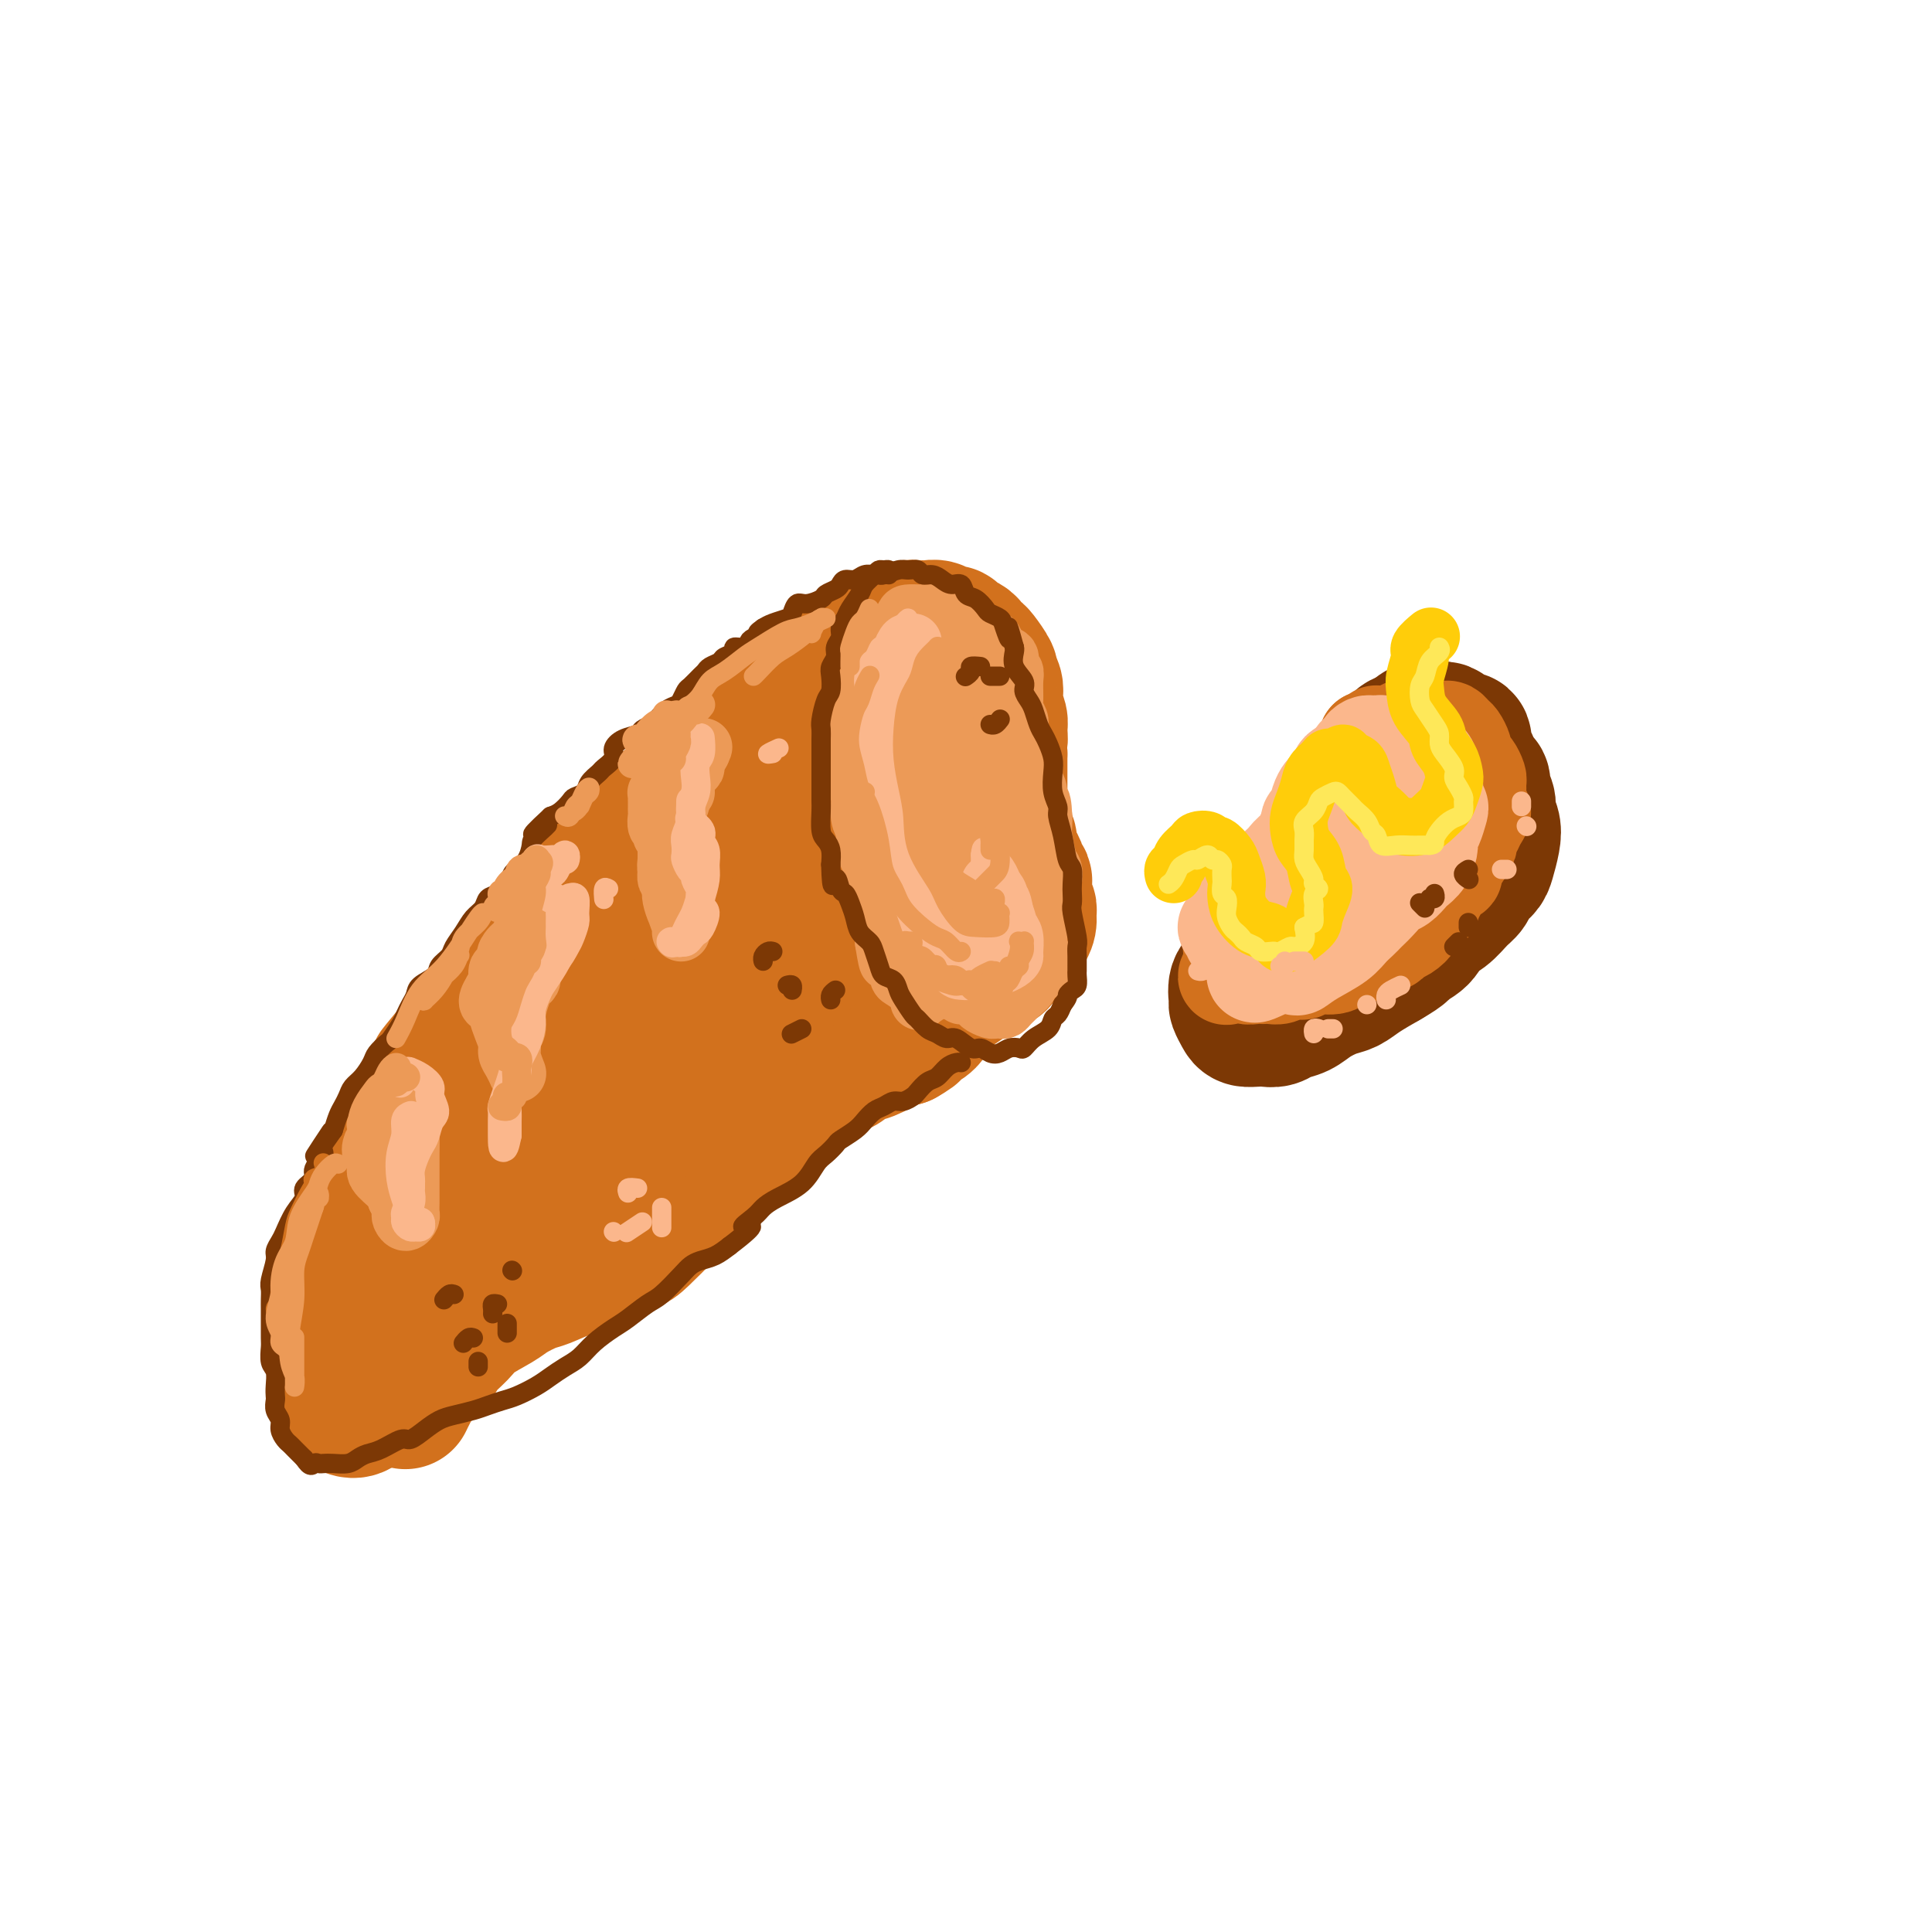 <svg viewBox='0 0 400 400' version='1.1' xmlns='http://www.w3.org/2000/svg' xmlns:xlink='http://www.w3.org/1999/xlink'><g fill='none' stroke='rgb(210,113,29)' stroke-width='28' stroke-linecap='round' stroke-linejoin='round'><path d='M84,290c-0.074,0.155 -0.148,0.309 0,0c0.148,-0.309 0.518,-1.083 1,-2c0.482,-0.917 1.074,-1.978 2,-3c0.926,-1.022 2.184,-2.007 3,-3c0.816,-0.993 1.189,-1.995 2,-3c0.811,-1.005 2.059,-2.014 3,-3c0.941,-0.986 1.576,-1.951 3,-3c1.424,-1.049 3.637,-2.183 5,-3c1.363,-0.817 1.877,-1.317 3,-2c1.123,-0.683 2.854,-1.548 4,-2c1.146,-0.452 1.708,-0.492 3,-1c1.292,-0.508 3.316,-1.484 5,-2c1.684,-0.516 3.028,-0.571 4,-1c0.972,-0.429 1.571,-1.230 3,-2c1.429,-0.770 3.688,-1.508 5,-2c1.312,-0.492 1.676,-0.737 3,-2c1.324,-1.263 3.607,-3.543 5,-5c1.393,-1.457 1.895,-2.091 3,-3c1.105,-0.909 2.811,-2.095 4,-3c1.189,-0.905 1.859,-1.530 3,-3c1.141,-1.470 2.753,-3.785 4,-5c1.247,-1.215 2.130,-1.331 3,-2c0.870,-0.669 1.727,-1.890 3,-3c1.273,-1.110 2.963,-2.108 4,-3c1.037,-0.892 1.420,-1.677 3,-3c1.580,-1.323 4.355,-3.184 6,-4c1.645,-0.816 2.159,-0.586 3,-1c0.841,-0.414 2.009,-1.472 3,-2c0.991,-0.528 1.805,-0.527 3,-1c1.195,-0.473 2.770,-1.421 4,-2c1.230,-0.579 2.115,-0.790 3,-1'/><path d='M187,215c3.758,-2.111 2.152,-1.888 2,-2c-0.152,-0.112 1.151,-0.557 2,-1c0.849,-0.443 1.246,-0.882 2,-2c0.754,-1.118 1.866,-2.915 3,-4c1.134,-1.085 2.292,-1.459 3,-2c0.708,-0.541 0.967,-1.248 2,-2c1.033,-0.752 2.840,-1.550 4,-2c1.160,-0.450 1.673,-0.554 2,-1c0.327,-0.446 0.470,-1.236 1,-2c0.530,-0.764 1.448,-1.504 2,-2c0.552,-0.496 0.737,-0.748 1,-1c0.263,-0.252 0.603,-0.503 1,-1c0.397,-0.497 0.852,-1.240 1,-2c0.148,-0.760 -0.012,-1.537 0,-2c0.012,-0.463 0.195,-0.610 0,-1c-0.195,-0.390 -0.770,-1.021 -1,-2c-0.230,-0.979 -0.117,-2.307 0,-3c0.117,-0.693 0.238,-0.752 0,-1c-0.238,-0.248 -0.833,-0.686 -1,-1c-0.167,-0.314 0.096,-0.503 0,-1c-0.096,-0.497 -0.551,-1.302 -1,-2c-0.449,-0.698 -0.891,-1.289 -1,-2c-0.109,-0.711 0.114,-1.541 0,-2c-0.114,-0.459 -0.567,-0.548 -1,-1c-0.433,-0.452 -0.848,-1.266 -1,-2c-0.152,-0.734 -0.041,-1.389 0,-2c0.041,-0.611 0.011,-1.177 0,-2c-0.011,-0.823 -0.003,-1.901 0,-3c0.003,-1.099 0.001,-2.219 0,-3c-0.001,-0.781 -0.000,-1.223 0,-2c0.000,-0.777 0.000,-1.888 0,-3'/><path d='M207,156c-0.769,-6.303 -0.192,-3.562 0,-3c0.192,0.562 0.000,-1.056 0,-2c-0.000,-0.944 0.192,-1.213 0,-2c-0.192,-0.787 -0.768,-2.093 -1,-3c-0.232,-0.907 -0.122,-1.416 0,-2c0.122,-0.584 0.254,-1.241 0,-2c-0.254,-0.759 -0.894,-1.618 -1,-2c-0.106,-0.382 0.324,-0.288 0,-1c-0.324,-0.712 -1.400,-2.232 -2,-3c-0.600,-0.768 -0.723,-0.784 -1,-1c-0.277,-0.216 -0.708,-0.631 -1,-1c-0.292,-0.369 -0.444,-0.691 -1,-1c-0.556,-0.309 -1.515,-0.605 -2,-1c-0.485,-0.395 -0.498,-0.891 -1,-1c-0.502,-0.109 -1.495,0.167 -2,0c-0.505,-0.167 -0.521,-0.778 -1,-1c-0.479,-0.222 -1.421,-0.056 -2,0c-0.579,0.056 -0.796,0.000 -1,0c-0.204,-0.000 -0.397,0.055 -1,0c-0.603,-0.055 -1.617,-0.222 -2,0c-0.383,0.222 -0.134,0.832 -1,1c-0.866,0.168 -2.847,-0.107 -4,0c-1.153,0.107 -1.478,0.596 -2,1c-0.522,0.404 -1.242,0.723 -2,1c-0.758,0.277 -1.554,0.512 -2,1c-0.446,0.488 -0.541,1.228 -1,2c-0.459,0.772 -1.280,1.574 -2,2c-0.720,0.426 -1.337,0.475 -2,1c-0.663,0.525 -1.371,1.526 -2,2c-0.629,0.474 -1.180,0.421 -2,1c-0.820,0.579 -1.910,1.789 -3,3'/><path d='M165,145c-2.524,2.036 -1.835,1.126 -2,1c-0.165,-0.126 -1.185,0.533 -2,1c-0.815,0.467 -1.425,0.743 -2,1c-0.575,0.257 -1.115,0.495 -2,1c-0.885,0.505 -2.113,1.276 -3,2c-0.887,0.724 -1.432,1.401 -2,2c-0.568,0.599 -1.159,1.119 -2,2c-0.841,0.881 -1.930,2.124 -3,3c-1.070,0.876 -2.120,1.385 -3,2c-0.880,0.615 -1.591,1.338 -2,2c-0.409,0.662 -0.517,1.265 -1,2c-0.483,0.735 -1.340,1.603 -2,2c-0.660,0.397 -1.122,0.322 -2,1c-0.878,0.678 -2.174,2.110 -3,3c-0.826,0.890 -1.184,1.239 -2,2c-0.816,0.761 -2.091,1.935 -3,3c-0.909,1.065 -1.454,2.023 -2,3c-0.546,0.977 -1.094,1.974 -2,3c-0.906,1.026 -2.172,2.082 -3,3c-0.828,0.918 -1.219,1.698 -2,3c-0.781,1.302 -1.954,3.126 -3,4c-1.046,0.874 -1.966,0.799 -3,2c-1.034,1.201 -2.182,3.679 -3,5c-0.818,1.321 -1.307,1.484 -2,2c-0.693,0.516 -1.589,1.384 -2,2c-0.411,0.616 -0.336,0.980 -1,2c-0.664,1.020 -2.067,2.696 -3,4c-0.933,1.304 -1.394,2.236 -2,3c-0.606,0.764 -1.355,1.360 -2,2c-0.645,0.640 -1.184,1.326 -2,2c-0.816,0.674 -1.908,1.337 -3,2'/><path d='M94,217c-6.003,7.263 -3.510,4.419 -3,4c0.510,-0.419 -0.961,1.587 -2,3c-1.039,1.413 -1.644,2.234 -2,3c-0.356,0.766 -0.463,1.478 -1,3c-0.537,1.522 -1.505,3.855 -2,5c-0.495,1.145 -0.518,1.104 -1,2c-0.482,0.896 -1.423,2.731 -2,4c-0.577,1.269 -0.790,1.971 -1,3c-0.210,1.029 -0.418,2.384 -1,4c-0.582,1.616 -1.537,3.493 -2,5c-0.463,1.507 -0.435,2.644 -1,4c-0.565,1.356 -1.724,2.933 -2,4c-0.276,1.067 0.332,1.626 0,3c-0.332,1.374 -1.605,3.564 -2,5c-0.395,1.436 0.087,2.117 0,3c-0.087,0.883 -0.742,1.968 -1,3c-0.258,1.032 -0.117,2.010 0,3c0.117,0.990 0.212,1.991 0,3c-0.212,1.009 -0.731,2.026 -1,3c-0.269,0.974 -0.290,1.905 0,3c0.290,1.095 0.889,2.355 1,3c0.111,0.645 -0.266,0.675 0,1c0.266,0.325 1.175,0.943 2,1c0.825,0.057 1.564,-0.448 2,-1c0.436,-0.552 0.567,-1.150 1,-2c0.433,-0.850 1.169,-1.952 2,-3c0.831,-1.048 1.759,-2.040 3,-4c1.241,-1.960 2.797,-4.886 4,-7c1.203,-2.114 2.055,-3.415 3,-5c0.945,-1.585 1.984,-3.453 3,-5c1.016,-1.547 2.008,-2.774 3,-4'/><path d='M94,261c3.771,-6.354 2.699,-6.741 3,-8c0.301,-1.259 1.974,-3.392 3,-5c1.026,-1.608 1.404,-2.690 2,-4c0.596,-1.310 1.409,-2.847 2,-4c0.591,-1.153 0.961,-1.923 2,-4c1.039,-2.077 2.746,-5.462 4,-8c1.254,-2.538 2.056,-4.231 3,-6c0.944,-1.769 2.030,-3.616 3,-5c0.970,-1.384 1.823,-2.306 3,-4c1.177,-1.694 2.676,-4.159 4,-6c1.324,-1.841 2.471,-3.056 4,-4c1.529,-0.944 3.438,-1.617 5,-3c1.562,-1.383 2.776,-3.475 4,-5c1.224,-1.525 2.458,-2.481 4,-4c1.542,-1.519 3.394,-3.601 5,-5c1.606,-1.399 2.968,-2.116 4,-3c1.032,-0.884 1.735,-1.937 3,-3c1.265,-1.063 3.092,-2.137 4,-3c0.908,-0.863 0.899,-1.515 2,-3c1.101,-1.485 3.314,-3.802 5,-5c1.686,-1.198 2.845,-1.277 4,-2c1.155,-0.723 2.306,-2.089 3,-3c0.694,-0.911 0.932,-1.368 2,-2c1.068,-0.632 2.966,-1.439 4,-2c1.034,-0.561 1.203,-0.876 2,-1c0.797,-0.124 2.220,-0.056 3,0c0.780,0.056 0.916,0.101 2,0c1.084,-0.101 3.115,-0.347 4,0c0.885,0.347 0.623,1.286 1,2c0.377,0.714 1.393,1.204 2,2c0.607,0.796 0.803,1.898 1,3'/><path d='M191,166c0.904,1.602 1.163,2.108 1,3c-0.163,0.892 -0.747,2.169 -1,3c-0.253,0.831 -0.173,1.215 -1,2c-0.827,0.785 -2.561,1.972 -4,3c-1.439,1.028 -2.584,1.898 -5,3c-2.416,1.102 -6.102,2.436 -9,4c-2.898,1.564 -5.009,3.359 -7,5c-1.991,1.641 -3.861,3.126 -6,5c-2.139,1.874 -4.547,4.135 -7,6c-2.453,1.865 -4.952,3.335 -8,6c-3.048,2.665 -6.644,6.524 -9,9c-2.356,2.476 -3.471,3.567 -5,5c-1.529,1.433 -3.470,3.208 -5,5c-1.530,1.792 -2.647,3.600 -4,5c-1.353,1.400 -2.941,2.391 -5,4c-2.059,1.609 -4.588,3.837 -6,5c-1.412,1.163 -1.705,1.262 -2,2c-0.295,0.738 -0.590,2.117 -1,3c-0.410,0.883 -0.933,1.272 -1,2c-0.067,0.728 0.323,1.797 1,2c0.677,0.203 1.642,-0.461 3,-1c1.358,-0.539 3.110,-0.955 5,-2c1.890,-1.045 3.919,-2.719 6,-4c2.081,-1.281 4.216,-2.170 8,-5c3.784,-2.830 9.219,-7.602 13,-11c3.781,-3.398 5.909,-5.420 8,-8c2.091,-2.580 4.146,-5.716 6,-8c1.854,-2.284 3.507,-3.715 6,-6c2.493,-2.285 5.825,-5.423 8,-8c2.175,-2.577 3.193,-4.593 4,-6c0.807,-1.407 1.404,-2.203 2,-3'/><path d='M176,186c5.630,-6.515 2.706,-3.303 2,-2c-0.706,1.303 0.807,0.697 2,0c1.193,-0.697 2.065,-1.486 3,-2c0.935,-0.514 1.934,-0.755 3,-1c1.066,-0.245 2.199,-0.495 3,-1c0.801,-0.505 1.268,-1.264 2,-2c0.732,-0.736 1.728,-1.450 2,-2c0.272,-0.550 -0.179,-0.936 0,-1c0.179,-0.064 0.987,0.195 1,0c0.013,-0.195 -0.769,-0.843 -1,-1c-0.231,-0.157 0.090,0.176 0,0c-0.090,-0.176 -0.592,-0.862 -1,-1c-0.408,-0.138 -0.723,0.271 -1,0c-0.277,-0.271 -0.516,-1.223 -1,-2c-0.484,-0.777 -1.213,-1.381 -2,-3c-0.787,-1.619 -1.634,-4.254 -2,-6c-0.366,-1.746 -0.253,-2.601 0,-4c0.253,-1.399 0.646,-3.340 1,-5c0.354,-1.660 0.669,-3.038 1,-4c0.331,-0.962 0.677,-1.508 1,-3c0.323,-1.492 0.623,-3.931 1,-5c0.377,-1.069 0.833,-0.767 1,-1c0.167,-0.233 0.046,-1.001 0,-1c-0.046,0.001 -0.016,0.773 0,1c0.016,0.227 0.018,-0.089 0,0c-0.018,0.089 -0.057,0.585 0,1c0.057,0.415 0.209,0.749 0,1c-0.209,0.251 -0.778,0.418 -1,1c-0.222,0.582 -0.098,1.580 0,3c0.098,1.420 0.171,3.263 0,5c-0.171,1.737 -0.585,3.369 -1,5'/><path d='M189,156c-0.095,3.262 0.167,3.917 0,6c-0.167,2.083 -0.762,5.595 -1,7c-0.238,1.405 -0.119,0.702 0,0'/></g>
<g fill='none' stroke='rgb(236,154,87)' stroke-width='12' stroke-linecap='round' stroke-linejoin='round'><path d='M197,129c-0.476,0.001 -0.952,0.001 -1,0c-0.048,-0.001 0.331,-0.004 0,0c-0.331,0.004 -1.374,0.014 -2,0c-0.626,-0.014 -0.836,-0.051 -1,0c-0.164,0.051 -0.282,0.189 -1,1c-0.718,0.811 -2.038,2.294 -3,3c-0.962,0.706 -1.568,0.635 -2,1c-0.432,0.365 -0.689,1.165 -1,2c-0.311,0.835 -0.676,1.704 -1,3c-0.324,1.296 -0.608,3.020 -1,4c-0.392,0.980 -0.893,1.217 -1,2c-0.107,0.783 0.182,2.114 0,3c-0.182,0.886 -0.833,1.329 -1,2c-0.167,0.671 0.151,1.570 0,3c-0.151,1.430 -0.770,3.391 -1,5c-0.230,1.609 -0.072,2.866 0,4c0.072,1.134 0.056,2.146 0,3c-0.056,0.854 -0.152,1.551 0,3c0.152,1.449 0.552,3.650 1,5c0.448,1.350 0.945,1.849 1,3c0.055,1.151 -0.332,2.954 0,4c0.332,1.046 1.385,1.334 2,2c0.615,0.666 0.794,1.710 1,3c0.206,1.290 0.440,2.825 1,4c0.560,1.175 1.444,1.991 2,3c0.556,1.009 0.782,2.211 1,3c0.218,0.789 0.429,1.164 1,2c0.571,0.836 1.504,2.131 2,3c0.496,0.869 0.557,1.311 1,2c0.443,0.689 1.270,1.625 2,2c0.730,0.375 1.365,0.187 2,0'/><path d='M198,204c1.755,2.725 0.641,2.037 1,2c0.359,-0.037 2.190,0.578 3,1c0.810,0.422 0.598,0.650 1,1c0.402,0.350 1.417,0.823 2,1c0.583,0.177 0.734,0.058 1,0c0.266,-0.058 0.648,-0.056 1,0c0.352,0.056 0.676,0.167 1,0c0.324,-0.167 0.649,-0.612 1,-1c0.351,-0.388 0.729,-0.721 1,-1c0.271,-0.279 0.437,-0.505 1,-1c0.563,-0.495 1.524,-1.260 2,-2c0.476,-0.740 0.467,-1.455 1,-2c0.533,-0.545 1.608,-0.919 2,-1c0.392,-0.081 0.101,0.133 0,0c-0.101,-0.133 -0.013,-0.612 0,-1c0.013,-0.388 -0.049,-0.684 0,-1c0.049,-0.316 0.209,-0.650 0,-1c-0.209,-0.350 -0.788,-0.714 -1,-1c-0.212,-0.286 -0.058,-0.494 0,-1c0.058,-0.506 0.018,-1.312 0,-2c-0.018,-0.688 -0.016,-1.259 0,-2c0.016,-0.741 0.046,-1.650 0,-2c-0.046,-0.350 -0.169,-0.139 0,-1c0.169,-0.861 0.631,-2.794 1,-4c0.369,-1.206 0.645,-1.685 1,-2c0.355,-0.315 0.789,-0.465 1,-1c0.211,-0.535 0.200,-1.456 0,-2c-0.200,-0.544 -0.590,-0.713 -1,-2c-0.410,-1.287 -0.841,-3.693 -1,-5c-0.159,-1.307 -0.045,-1.516 0,-2c0.045,-0.484 0.023,-1.242 0,-2'/><path d='M216,169c-0.239,-5.247 -0.837,-2.364 -1,-2c-0.163,0.364 0.110,-1.791 0,-3c-0.110,-1.209 -0.604,-1.472 -1,-2c-0.396,-0.528 -0.693,-1.320 -1,-2c-0.307,-0.680 -0.622,-1.246 -1,-2c-0.378,-0.754 -0.819,-1.694 -1,-3c-0.181,-1.306 -0.101,-2.976 0,-4c0.101,-1.024 0.224,-1.402 0,-2c-0.224,-0.598 -0.796,-1.416 -1,-2c-0.204,-0.584 -0.039,-0.934 0,-2c0.039,-1.066 -0.049,-2.848 0,-4c0.049,-1.152 0.234,-1.674 0,-2c-0.234,-0.326 -0.888,-0.454 -1,-1c-0.112,-0.546 0.318,-1.508 0,-2c-0.318,-0.492 -1.382,-0.513 -2,-1c-0.618,-0.487 -0.788,-1.441 -1,-2c-0.212,-0.559 -0.466,-0.724 -1,-1c-0.534,-0.276 -1.347,-0.662 -2,-1c-0.653,-0.338 -1.144,-0.627 -2,-1c-0.856,-0.373 -2.075,-0.831 -3,-1c-0.925,-0.169 -1.556,-0.049 -2,0c-0.444,0.049 -0.700,0.029 -1,0c-0.300,-0.029 -0.644,-0.065 -1,0c-0.356,0.065 -0.725,0.231 -1,1c-0.275,0.769 -0.455,2.142 -1,3c-0.545,0.858 -1.456,1.200 -2,2c-0.544,0.800 -0.720,2.057 -1,3c-0.280,0.943 -0.663,1.572 -1,3c-0.337,1.428 -0.629,3.654 -1,5c-0.371,1.346 -0.820,1.813 -1,3c-0.180,1.187 -0.090,3.093 0,5'/><path d='M186,154c-0.593,4.054 -0.076,4.690 0,6c0.076,1.310 -0.289,3.293 0,6c0.289,2.707 1.232,6.136 2,9c0.768,2.864 1.362,5.162 2,7c0.638,1.838 1.319,3.215 2,5c0.681,1.785 1.363,3.977 2,6c0.637,2.023 1.229,3.877 2,5c0.771,1.123 1.721,1.513 2,2c0.279,0.487 -0.114,1.069 0,1c0.114,-0.069 0.734,-0.789 1,-1c0.266,-0.211 0.176,0.088 0,-1c-0.176,-1.088 -0.439,-3.562 -1,-6c-0.561,-2.438 -1.419,-4.840 -2,-7c-0.581,-2.160 -0.884,-4.079 -1,-7c-0.116,-2.921 -0.045,-6.843 0,-10c0.045,-3.157 0.064,-5.548 0,-8c-0.064,-2.452 -0.209,-4.964 0,-7c0.209,-2.036 0.774,-3.597 1,-5c0.226,-1.403 0.114,-2.649 0,-4c-0.114,-1.351 -0.230,-2.807 0,-4c0.230,-1.193 0.806,-2.123 1,-3c0.194,-0.877 0.007,-1.701 0,-2c-0.007,-0.299 0.166,-0.071 0,0c-0.166,0.071 -0.671,-0.013 -1,0c-0.329,0.013 -0.482,0.125 -1,1c-0.518,0.875 -1.401,2.515 -2,4c-0.599,1.485 -0.915,2.815 -1,5c-0.085,2.185 0.060,5.225 0,8c-0.060,2.775 -0.324,5.286 0,10c0.324,4.714 1.235,11.633 2,16c0.765,4.367 1.382,6.184 2,8'/><path d='M196,188c1.177,7.551 2.120,5.430 3,5c0.880,-0.430 1.697,0.833 3,1c1.303,0.167 3.090,-0.762 4,-2c0.910,-1.238 0.941,-2.783 1,-4c0.059,-1.217 0.146,-2.104 0,-4c-0.146,-1.896 -0.525,-4.800 -1,-7c-0.475,-2.200 -1.045,-3.696 -2,-7c-0.955,-3.304 -2.296,-8.415 -3,-11c-0.704,-2.585 -0.773,-2.644 -1,-3c-0.227,-0.356 -0.613,-1.010 -1,-1c-0.387,0.010 -0.777,0.685 -1,2c-0.223,1.315 -0.281,3.270 0,5c0.281,1.730 0.901,3.234 1,5c0.099,1.766 -0.324,3.794 0,6c0.324,2.206 1.394,4.588 2,6c0.606,1.412 0.748,1.852 1,2c0.252,0.148 0.613,0.002 1,-1c0.387,-1.002 0.798,-2.860 1,-5c0.202,-2.140 0.194,-4.563 0,-7c-0.194,-2.437 -0.573,-4.888 -1,-8c-0.427,-3.112 -0.904,-6.884 -1,-9c-0.096,-2.116 0.187,-2.576 0,-3c-0.187,-0.424 -0.843,-0.811 -1,-1c-0.157,-0.189 0.185,-0.181 0,0c-0.185,0.181 -0.897,0.536 -1,3c-0.103,2.464 0.404,7.037 1,10c0.596,2.963 1.281,4.316 2,6c0.719,1.684 1.471,3.699 2,5c0.529,1.301 0.835,1.889 1,2c0.165,0.111 0.190,-0.254 0,-1c-0.190,-0.746 -0.595,-1.873 -1,-3'/><path d='M205,169c0.458,0.730 -0.398,-1.946 -1,-4c-0.602,-2.054 -0.949,-3.486 -1,-5c-0.051,-1.514 0.194,-3.111 0,-5c-0.194,-1.889 -0.827,-4.071 -1,-5c-0.173,-0.929 0.112,-0.606 0,-1c-0.112,-0.394 -0.623,-1.505 -1,-2c-0.377,-0.495 -0.619,-0.373 -1,-1c-0.381,-0.627 -0.900,-2.004 -1,-3c-0.100,-0.996 0.218,-1.612 0,-2c-0.218,-0.388 -0.973,-0.548 -1,-1c-0.027,-0.452 0.673,-1.196 1,-2c0.327,-0.804 0.282,-1.670 0,-3c-0.282,-1.330 -0.800,-3.125 -1,-4c-0.200,-0.875 -0.082,-0.829 0,-1c0.082,-0.171 0.127,-0.560 0,-1c-0.127,-0.440 -0.427,-0.932 -1,0c-0.573,0.932 -1.421,3.287 -2,5c-0.579,1.713 -0.889,2.785 -1,4c-0.111,1.215 -0.022,2.572 0,4c0.022,1.428 -0.024,2.927 0,4c0.024,1.073 0.118,1.720 0,2c-0.118,0.280 -0.450,0.192 0,0c0.450,-0.192 1.680,-0.489 2,-1c0.320,-0.511 -0.272,-1.235 0,-2c0.272,-0.765 1.408,-1.571 2,-3c0.592,-1.429 0.640,-3.482 1,-5c0.360,-1.518 1.033,-2.501 1,-3c-0.033,-0.499 -0.772,-0.515 -1,-1c-0.228,-0.485 0.054,-1.438 0,-2c-0.054,-0.562 -0.444,-0.732 -1,-1c-0.556,-0.268 -1.278,-0.634 -2,-1'/><path d='M196,129c-0.512,-0.939 0.209,-0.788 0,-1c-0.209,-0.212 -1.346,-0.789 -2,-1c-0.654,-0.211 -0.823,-0.057 -1,0c-0.177,0.057 -0.361,0.016 -1,0c-0.639,-0.016 -1.732,-0.009 -2,0c-0.268,0.009 0.289,0.020 0,0c-0.289,-0.020 -1.426,-0.070 -2,0c-0.574,0.070 -0.587,0.260 -1,1c-0.413,0.740 -1.227,2.030 -2,3c-0.773,0.970 -1.503,1.620 -2,2c-0.497,0.380 -0.759,0.490 -1,1c-0.241,0.510 -0.461,1.422 -1,3c-0.539,1.578 -1.398,3.824 -2,5c-0.602,1.176 -0.946,1.283 -1,2c-0.054,0.717 0.182,2.044 0,3c-0.182,0.956 -0.782,1.540 -1,2c-0.218,0.460 -0.054,0.797 0,2c0.054,1.203 -0.001,3.274 0,5c0.001,1.726 0.057,3.109 0,4c-0.057,0.891 -0.226,1.291 0,2c0.226,0.709 0.848,1.726 1,3c0.152,1.274 -0.166,2.805 0,4c0.166,1.195 0.814,2.053 1,3c0.186,0.947 -0.091,1.983 0,3c0.091,1.017 0.550,2.015 1,3c0.450,0.985 0.891,1.957 1,3c0.109,1.043 -0.114,2.158 0,3c0.114,0.842 0.567,1.411 1,2c0.433,0.589 0.847,1.197 1,2c0.153,0.803 0.044,1.801 0,3c-0.044,1.199 -0.022,2.600 0,4'/><path d='M183,195c1.111,7.147 0.888,3.014 1,2c0.112,-1.014 0.557,1.092 1,2c0.443,0.908 0.882,0.619 1,1c0.118,0.381 -0.085,1.433 0,2c0.085,0.567 0.459,0.650 1,1c0.541,0.350 1.248,0.967 2,1c0.752,0.033 1.550,-0.517 2,-1c0.450,-0.483 0.554,-0.900 1,-1c0.446,-0.100 1.234,0.117 2,0c0.766,-0.117 1.511,-0.567 2,-1c0.489,-0.433 0.722,-0.848 1,-1c0.278,-0.152 0.599,-0.041 1,0c0.401,0.041 0.881,0.012 1,0c0.119,-0.012 -0.123,-0.006 0,0c0.123,0.006 0.610,0.012 1,0c0.390,-0.012 0.683,-0.041 1,0c0.317,0.041 0.659,0.151 1,0c0.341,-0.151 0.680,-0.563 1,-1c0.320,-0.437 0.622,-0.897 1,-1c0.378,-0.103 0.833,0.153 1,0c0.167,-0.153 0.044,-0.716 0,-1c-0.044,-0.284 -0.011,-0.289 0,-1c0.011,-0.711 -0.000,-2.126 0,-3c0.000,-0.874 0.011,-1.205 0,-2c-0.011,-0.795 -0.044,-2.053 0,-3c0.044,-0.947 0.167,-1.583 0,-3c-0.167,-1.417 -0.622,-3.614 -1,-5c-0.378,-1.386 -0.679,-1.959 -1,-3c-0.321,-1.041 -0.663,-2.549 -1,-4c-0.337,-1.451 -0.668,-2.843 -1,-4c-0.332,-1.157 -0.666,-2.078 -1,-3'/><path d='M200,166c-0.952,-4.098 -0.832,-4.842 -1,-6c-0.168,-1.158 -0.623,-2.730 -1,-4c-0.377,-1.270 -0.675,-2.239 -1,-3c-0.325,-0.761 -0.679,-1.316 -1,-2c-0.321,-0.684 -0.611,-1.498 -1,-2c-0.389,-0.502 -0.877,-0.693 -1,-1c-0.123,-0.307 0.119,-0.729 0,-1c-0.119,-0.271 -0.599,-0.391 -1,0c-0.401,0.391 -0.723,1.294 -1,2c-0.277,0.706 -0.510,1.213 -1,2c-0.490,0.787 -1.238,1.852 -2,3c-0.762,1.148 -1.540,2.380 -2,4c-0.460,1.620 -0.603,3.628 -1,5c-0.397,1.372 -1.050,2.108 -1,3c0.050,0.892 0.802,1.940 1,3c0.198,1.060 -0.157,2.133 0,3c0.157,0.867 0.827,1.529 1,3c0.173,1.471 -0.150,3.753 0,5c0.150,1.247 0.772,1.461 1,2c0.228,0.539 0.061,1.404 0,2c-0.061,0.596 -0.016,0.922 0,2c0.016,1.078 0.003,2.908 0,4c-0.003,1.092 0.003,1.447 0,2c-0.003,0.553 -0.015,1.304 0,2c0.015,0.696 0.056,1.338 0,2c-0.056,0.662 -0.208,1.343 0,2c0.208,0.657 0.777,1.289 1,2c0.223,0.711 0.098,1.499 0,2c-0.098,0.501 -0.171,0.715 0,1c0.171,0.285 0.585,0.643 1,1'/><path d='M190,204c0.721,6.049 0.022,2.172 0,1c-0.022,-1.172 0.632,0.362 1,1c0.368,0.638 0.451,0.381 1,0c0.549,-0.381 1.565,-0.887 2,-1c0.435,-0.113 0.287,0.166 1,0c0.713,-0.166 2.285,-0.777 3,-1c0.715,-0.223 0.573,-0.059 1,0c0.427,0.059 1.425,0.013 2,0c0.575,-0.013 0.729,0.007 1,0c0.271,-0.007 0.661,-0.041 1,0c0.339,0.041 0.627,0.155 1,0c0.373,-0.155 0.831,-0.581 1,-1c0.169,-0.419 0.049,-0.833 0,-1c-0.049,-0.167 -0.028,-0.087 0,0c0.028,0.087 0.064,0.182 0,0c-0.064,-0.182 -0.228,-0.643 0,-1c0.228,-0.357 0.849,-0.612 1,-1c0.151,-0.388 -0.167,-0.908 0,-2c0.167,-1.092 0.819,-2.755 1,-4c0.181,-1.245 -0.110,-2.073 0,-3c0.110,-0.927 0.619,-1.952 1,-3c0.381,-1.048 0.634,-2.119 1,-3c0.366,-0.881 0.846,-1.573 1,-3c0.154,-1.427 -0.019,-3.589 0,-5c0.019,-1.411 0.229,-2.069 0,-3c-0.229,-0.931 -0.899,-2.134 -1,-3c-0.101,-0.866 0.365,-1.395 0,-2c-0.365,-0.605 -1.562,-1.286 -2,-2c-0.438,-0.714 -0.118,-1.461 0,-2c0.118,-0.539 0.034,-0.868 0,-1c-0.034,-0.132 -0.017,-0.066 0,0'/><path d='M143,156c-0.295,0.303 -0.591,0.606 -1,1c-0.409,0.394 -0.932,0.879 -1,1c-0.068,0.121 0.317,-0.121 0,0c-0.317,0.121 -1.338,0.605 -2,1c-0.662,0.395 -0.966,0.702 -1,1c-0.034,0.298 0.201,0.587 0,1c-0.201,0.413 -0.838,0.951 -1,1c-0.162,0.049 0.153,-0.390 0,0c-0.153,0.390 -0.773,1.610 -1,2c-0.227,0.390 -0.061,-0.050 0,0c0.061,0.050 0.017,0.590 0,1c-0.017,0.410 -0.006,0.691 0,1c0.006,0.309 0.006,0.646 0,1c-0.006,0.354 -0.017,0.725 0,1c0.017,0.275 0.061,0.453 0,1c-0.061,0.547 -0.228,1.464 0,2c0.228,0.536 0.850,0.692 1,1c0.150,0.308 -0.171,0.769 0,1c0.171,0.231 0.833,0.231 1,0c0.167,-0.231 -0.162,-0.695 0,-1c0.162,-0.305 0.813,-0.452 1,-1c0.187,-0.548 -0.090,-1.498 0,-2c0.090,-0.502 0.549,-0.558 1,-1c0.451,-0.442 0.895,-1.270 1,-2c0.105,-0.730 -0.131,-1.360 0,-2c0.131,-0.640 0.627,-1.289 1,-2c0.373,-0.711 0.622,-1.483 1,-2c0.378,-0.517 0.885,-0.778 1,-1c0.115,-0.222 -0.161,-0.406 0,-1c0.161,-0.594 0.760,-1.598 1,-2c0.240,-0.402 0.120,-0.201 0,0'/><path d='M145,156c1.131,-2.617 0.458,-0.661 0,0c-0.458,0.661 -0.701,0.026 -1,0c-0.299,-0.026 -0.654,0.555 -1,1c-0.346,0.445 -0.684,0.753 -1,1c-0.316,0.247 -0.610,0.433 -1,1c-0.390,0.567 -0.875,1.515 -1,2c-0.125,0.485 0.110,0.508 0,1c-0.110,0.492 -0.565,1.455 -1,2c-0.435,0.545 -0.849,0.673 -1,1c-0.151,0.327 -0.040,0.854 0,2c0.040,1.146 0.010,2.912 0,4c-0.010,1.088 0.001,1.499 0,2c-0.001,0.501 -0.014,1.093 0,2c0.014,0.907 0.056,2.129 0,3c-0.056,0.871 -0.208,1.391 0,2c0.208,0.609 0.778,1.308 1,2c0.222,0.692 0.098,1.376 0,2c-0.098,0.624 -0.170,1.186 0,2c0.170,0.814 0.581,1.879 1,3c0.419,1.121 0.844,2.297 1,3c0.156,0.703 0.043,0.932 0,1c-0.043,0.068 -0.014,-0.025 0,0c0.014,0.025 0.014,0.169 0,0c-0.014,-0.169 -0.042,-0.650 0,-1c0.042,-0.350 0.156,-0.568 0,-1c-0.156,-0.432 -0.580,-1.078 -1,-2c-0.420,-0.922 -0.834,-2.121 -1,-3c-0.166,-0.879 -0.083,-1.440 0,-2'/><path d='M139,184c-0.535,-1.624 -0.872,-1.684 -1,-2c-0.128,-0.316 -0.045,-0.889 0,-2c0.045,-1.111 0.053,-2.759 0,-4c-0.053,-1.241 -0.168,-2.073 0,-3c0.168,-0.927 0.620,-1.947 1,-3c0.380,-1.053 0.690,-2.138 1,-3c0.310,-0.862 0.622,-1.501 1,-2c0.378,-0.499 0.822,-0.857 1,-1c0.178,-0.143 0.089,-0.072 0,0'/><path d='M106,201c-0.058,-0.495 -0.115,-0.989 0,-1c0.115,-0.011 0.403,0.463 1,0c0.597,-0.463 1.505,-1.861 2,-3c0.495,-1.139 0.578,-2.018 1,-3c0.422,-0.982 1.182,-2.067 2,-3c0.818,-0.933 1.693,-1.714 2,-2c0.307,-0.286 0.045,-0.078 0,0c-0.045,0.078 0.128,0.024 0,0c-0.128,-0.024 -0.558,-0.018 -1,0c-0.442,0.018 -0.896,0.049 -1,0c-0.104,-0.049 0.142,-0.179 0,0c-0.142,0.179 -0.672,0.667 -1,1c-0.328,0.333 -0.453,0.510 -1,1c-0.547,0.490 -1.516,1.292 -2,2c-0.484,0.708 -0.482,1.321 -1,2c-0.518,0.679 -1.557,1.422 -2,2c-0.443,0.578 -0.292,0.990 0,1c0.292,0.010 0.725,-0.381 1,-1c0.275,-0.619 0.392,-1.465 1,-2c0.608,-0.535 1.706,-0.757 2,-1c0.294,-0.243 -0.215,-0.505 0,-1c0.215,-0.495 1.155,-1.221 1,-1c-0.155,0.221 -1.404,1.391 -2,2c-0.596,0.609 -0.537,0.657 -1,1c-0.463,0.343 -1.447,0.981 -2,2c-0.553,1.019 -0.674,2.417 -1,3c-0.326,0.583 -0.857,0.349 -1,1c-0.143,0.651 0.102,2.186 0,3c-0.102,0.814 -0.551,0.907 -1,1'/><path d='M102,205c-1.905,3.071 -0.669,2.748 0,3c0.669,0.252 0.770,1.078 1,2c0.230,0.922 0.587,1.939 1,3c0.413,1.061 0.881,2.164 1,3c0.119,0.836 -0.111,1.403 0,2c0.111,0.597 0.562,1.222 1,2c0.438,0.778 0.864,1.709 1,2c0.136,0.291 -0.017,-0.058 0,0c0.017,0.058 0.205,0.521 0,0c-0.205,-0.521 -0.802,-2.028 -1,-3c-0.198,-0.972 0.002,-1.408 0,-2c-0.002,-0.592 -0.208,-1.338 0,-2c0.208,-0.662 0.830,-1.238 1,-2c0.170,-0.762 -0.112,-1.710 0,-3c0.112,-1.290 0.618,-2.923 1,-4c0.382,-1.077 0.638,-1.598 1,-2c0.362,-0.402 0.829,-0.685 1,-1c0.171,-0.315 0.047,-0.662 0,-1c-0.047,-0.338 -0.015,-0.668 0,-1c0.015,-0.332 0.014,-0.667 0,-1c-0.014,-0.333 -0.043,-0.664 0,-1c0.043,-0.336 0.156,-0.678 0,-1c-0.156,-0.322 -0.580,-0.625 -1,-1c-0.420,-0.375 -0.834,-0.821 -1,-1c-0.166,-0.179 -0.083,-0.089 0,0'/><path d='M83,229c0.213,-0.065 0.426,-0.129 0,0c-0.426,0.129 -1.492,0.453 -2,1c-0.508,0.547 -0.458,1.317 -1,2c-0.542,0.683 -1.676,1.279 -2,2c-0.324,0.721 0.162,1.566 0,2c-0.162,0.434 -0.971,0.458 -1,1c-0.029,0.542 0.724,1.604 1,2c0.276,0.396 0.077,0.128 0,0c-0.077,-0.128 -0.031,-0.116 0,0c0.031,0.116 0.049,0.337 0,0c-0.049,-0.337 -0.163,-1.230 0,-2c0.163,-0.770 0.604,-1.416 1,-2c0.396,-0.584 0.747,-1.105 1,-2c0.253,-0.895 0.407,-2.164 1,-3c0.593,-0.836 1.624,-1.240 2,-2c0.376,-0.760 0.098,-1.875 0,-2c-0.098,-0.125 -0.015,0.740 0,1c0.015,0.260 -0.036,-0.086 0,0c0.036,0.086 0.160,0.603 0,1c-0.160,0.397 -0.602,0.673 -1,1c-0.398,0.327 -0.751,0.707 -1,1c-0.249,0.293 -0.394,0.501 -1,1c-0.606,0.499 -1.675,1.289 -2,2c-0.325,0.711 0.092,1.344 0,2c-0.092,0.656 -0.694,1.334 -1,2c-0.306,0.666 -0.317,1.319 0,2c0.317,0.681 0.961,1.389 1,2c0.039,0.611 -0.528,1.126 0,2c0.528,0.874 2.151,2.107 3,3c0.849,0.893 0.925,1.447 1,2'/><path d='M82,248c0.997,2.105 0.989,1.867 1,2c0.011,0.133 0.041,0.636 0,1c-0.041,0.364 -0.155,0.588 0,1c0.155,0.412 0.577,1.011 1,1c0.423,-0.011 0.845,-0.633 1,-1c0.155,-0.367 0.041,-0.480 0,-1c-0.041,-0.520 -0.011,-1.445 0,-2c0.011,-0.555 0.002,-0.738 0,-2c-0.002,-1.262 0.003,-3.603 0,-5c-0.003,-1.397 -0.015,-1.849 0,-3c0.015,-1.151 0.055,-2.999 0,-4c-0.055,-1.001 -0.207,-1.154 0,-2c0.207,-0.846 0.773,-2.385 1,-3c0.227,-0.615 0.113,-0.308 0,0'/></g>
<g fill='none' stroke='rgb(124,56,5)' stroke-width='4' stroke-linecap='round' stroke-linejoin='round'><path d='M184,119c0.087,-0.427 0.174,-0.854 0,-1c-0.174,-0.146 -0.609,-0.010 -1,0c-0.391,0.010 -0.739,-0.107 -1,0c-0.261,0.107 -0.437,0.437 -1,1c-0.563,0.563 -1.514,1.358 -2,2c-0.486,0.642 -0.507,1.131 -1,2c-0.493,0.869 -1.457,2.120 -2,3c-0.543,0.880 -0.666,1.390 -1,2c-0.334,0.610 -0.878,1.318 -1,2c-0.122,0.682 0.177,1.336 0,2c-0.177,0.664 -0.831,1.337 -1,2c-0.169,0.663 0.148,1.316 0,2c-0.148,0.684 -0.761,1.398 -1,2c-0.239,0.602 -0.102,1.092 0,2c0.102,0.908 0.171,2.235 0,3c-0.171,0.765 -0.582,0.967 -1,2c-0.418,1.033 -0.844,2.897 -1,4c-0.156,1.103 -0.042,1.444 0,2c0.042,0.556 0.011,1.328 0,2c-0.011,0.672 -0.003,1.244 0,2c0.003,0.756 0.001,1.695 0,3c-0.001,1.305 -0.001,2.976 0,4c0.001,1.024 0.003,1.401 0,2c-0.003,0.599 -0.011,1.420 0,2c0.011,0.580 0.042,0.921 0,2c-0.042,1.079 -0.155,2.898 0,4c0.155,1.102 0.580,1.489 1,2c0.420,0.511 0.834,1.146 1,2c0.166,0.854 0.083,1.927 0,3'/><path d='M172,179c0.179,6.911 0.626,3.689 1,3c0.374,-0.689 0.677,1.156 1,2c0.323,0.844 0.668,0.688 1,1c0.332,0.312 0.652,1.094 1,2c0.348,0.906 0.723,1.937 1,3c0.277,1.063 0.454,2.159 1,3c0.546,0.841 1.459,1.429 2,2c0.541,0.571 0.708,1.126 1,2c0.292,0.874 0.707,2.067 1,3c0.293,0.933 0.464,1.606 1,2c0.536,0.394 1.438,0.510 2,1c0.562,0.490 0.783,1.353 1,2c0.217,0.647 0.428,1.076 1,2c0.572,0.924 1.504,2.343 2,3c0.496,0.657 0.554,0.552 1,1c0.446,0.448 1.278,1.448 2,2c0.722,0.552 1.334,0.655 2,1c0.666,0.345 1.386,0.933 2,1c0.614,0.067 1.123,-0.388 2,0c0.877,0.388 2.121,1.617 3,2c0.879,0.383 1.391,-0.080 2,0c0.609,0.080 1.314,0.702 2,1c0.686,0.298 1.351,0.270 2,0c0.649,-0.270 1.281,-0.782 2,-1c0.719,-0.218 1.527,-0.142 2,0c0.473,0.142 0.613,0.351 1,0c0.387,-0.351 1.021,-1.263 2,-2c0.979,-0.737 2.304,-1.301 3,-2c0.696,-0.699 0.764,-1.534 1,-2c0.236,-0.466 0.639,-0.562 1,-1c0.361,-0.438 0.681,-1.219 1,-2'/><path d='M220,208c1.420,-1.793 0.969,-1.776 1,-2c0.031,-0.224 0.544,-0.689 1,-1c0.456,-0.311 0.854,-0.467 1,-1c0.146,-0.533 0.039,-1.442 0,-2c-0.039,-0.558 -0.009,-0.765 0,-1c0.009,-0.235 -0.001,-0.497 0,-1c0.001,-0.503 0.014,-1.247 0,-2c-0.014,-0.753 -0.056,-1.514 0,-2c0.056,-0.486 0.211,-0.695 0,-2c-0.211,-1.305 -0.788,-3.705 -1,-5c-0.212,-1.295 -0.060,-1.485 0,-2c0.060,-0.515 0.027,-1.354 0,-2c-0.027,-0.646 -0.050,-1.097 0,-2c0.050,-0.903 0.172,-2.258 0,-3c-0.172,-0.742 -0.638,-0.872 -1,-2c-0.362,-1.128 -0.619,-3.253 -1,-5c-0.381,-1.747 -0.886,-3.114 -1,-4c-0.114,-0.886 0.163,-1.291 0,-2c-0.163,-0.709 -0.765,-1.723 -1,-3c-0.235,-1.277 -0.105,-2.816 0,-4c0.105,-1.184 0.183,-2.012 0,-3c-0.183,-0.988 -0.626,-2.137 -1,-3c-0.374,-0.863 -0.679,-1.439 -1,-2c-0.321,-0.561 -0.658,-1.108 -1,-2c-0.342,-0.892 -0.688,-2.128 -1,-3c-0.312,-0.872 -0.591,-1.379 -1,-2c-0.409,-0.621 -0.946,-1.357 -1,-2c-0.054,-0.643 0.377,-1.193 0,-2c-0.377,-0.807 -1.563,-1.871 -2,-3c-0.437,-1.129 -0.125,-2.323 0,-3c0.125,-0.677 0.062,-0.839 0,-1'/><path d='M210,134c-2.030,-7.477 -1.107,-3.168 -1,-2c0.107,1.168 -0.604,-0.804 -1,-2c-0.396,-1.196 -0.477,-1.614 -1,-2c-0.523,-0.386 -1.487,-0.738 -2,-1c-0.513,-0.262 -0.574,-0.434 -1,-1c-0.426,-0.566 -1.216,-1.528 -2,-2c-0.784,-0.472 -1.561,-0.456 -2,-1c-0.439,-0.544 -0.541,-1.647 -1,-2c-0.459,-0.353 -1.274,0.045 -2,0c-0.726,-0.045 -1.364,-0.534 -2,-1c-0.636,-0.466 -1.271,-0.911 -2,-1c-0.729,-0.089 -1.551,0.176 -2,0c-0.449,-0.176 -0.526,-0.793 -1,-1c-0.474,-0.207 -1.345,-0.003 -2,0c-0.655,0.003 -1.096,-0.197 -2,0c-0.904,0.197 -2.272,0.789 -3,1c-0.728,0.211 -0.814,0.042 -1,0c-0.186,-0.042 -0.470,0.044 -1,0c-0.530,-0.044 -1.307,-0.219 -2,0c-0.693,0.219 -1.303,0.832 -2,1c-0.697,0.168 -1.480,-0.110 -2,0c-0.520,0.110 -0.776,0.608 -1,1c-0.224,0.392 -0.417,0.678 -1,1c-0.583,0.322 -1.557,0.682 -2,1c-0.443,0.318 -0.354,0.596 -1,1c-0.646,0.404 -2.025,0.934 -3,1c-0.975,0.066 -1.546,-0.333 -2,0c-0.454,0.333 -0.792,1.399 -1,2c-0.208,0.601 -0.287,0.739 -1,1c-0.713,0.261 -2.061,0.646 -3,1c-0.939,0.354 -1.470,0.677 -2,1'/><path d='M158,130c-2.523,1.724 -0.330,1.036 0,1c0.330,-0.036 -1.202,0.582 -2,1c-0.798,0.418 -0.862,0.637 -1,1c-0.138,0.363 -0.351,0.871 -1,1c-0.649,0.129 -1.736,-0.120 -2,0c-0.264,0.120 0.294,0.610 0,1c-0.294,0.390 -1.440,0.681 -2,1c-0.560,0.319 -0.535,0.667 -1,1c-0.465,0.333 -1.420,0.652 -2,1c-0.580,0.348 -0.786,0.727 -1,1c-0.214,0.273 -0.438,0.441 -1,1c-0.562,0.559 -1.463,1.511 -2,2c-0.537,0.489 -0.711,0.516 -1,1c-0.289,0.484 -0.692,1.425 -1,2c-0.308,0.575 -0.520,0.784 -1,1c-0.480,0.216 -1.226,0.439 -2,1c-0.774,0.561 -1.576,1.459 -2,2c-0.424,0.541 -0.472,0.725 -1,1c-0.528,0.275 -1.537,0.640 -2,1c-0.463,0.360 -0.380,0.716 -1,1c-0.620,0.284 -1.944,0.495 -3,1c-1.056,0.505 -1.845,1.304 -2,2c-0.155,0.696 0.325,1.289 0,2c-0.325,0.711 -1.453,1.539 -2,2c-0.547,0.461 -0.513,0.556 -1,1c-0.487,0.444 -1.495,1.236 -2,2c-0.505,0.764 -0.505,1.500 -1,2c-0.495,0.500 -1.483,0.763 -2,1c-0.517,0.237 -0.562,0.448 -1,1c-0.438,0.552 -1.268,1.443 -2,2c-0.732,0.557 -1.366,0.778 -2,1'/><path d='M114,169c-6.926,6.387 -2.241,2.853 -1,2c1.241,-0.853 -0.963,0.975 -2,2c-1.037,1.025 -0.907,1.247 -1,2c-0.093,0.753 -0.409,2.037 -1,3c-0.591,0.963 -1.458,1.605 -2,2c-0.542,0.395 -0.760,0.543 -1,1c-0.240,0.457 -0.501,1.224 -1,2c-0.499,0.776 -1.236,1.562 -2,2c-0.764,0.438 -1.557,0.530 -2,1c-0.443,0.470 -0.537,1.319 -1,2c-0.463,0.681 -1.294,1.194 -2,2c-0.706,0.806 -1.286,1.907 -2,3c-0.714,1.093 -1.561,2.180 -2,3c-0.439,0.820 -0.471,1.375 -1,2c-0.529,0.625 -1.556,1.322 -2,2c-0.444,0.678 -0.304,1.337 -1,2c-0.696,0.663 -2.227,1.331 -3,2c-0.773,0.669 -0.789,1.339 -1,2c-0.211,0.661 -0.619,1.314 -1,2c-0.381,0.686 -0.736,1.405 -1,2c-0.264,0.595 -0.437,1.064 -1,2c-0.563,0.936 -1.516,2.337 -2,3c-0.484,0.663 -0.501,0.586 -1,1c-0.499,0.414 -1.482,1.318 -2,2c-0.518,0.682 -0.573,1.141 -1,2c-0.427,0.859 -1.228,2.116 -2,3c-0.772,0.884 -1.516,1.394 -2,2c-0.484,0.606 -0.707,1.307 -1,2c-0.293,0.693 -0.656,1.379 -1,2c-0.344,0.621 -0.670,1.177 -1,2c-0.330,0.823 -0.665,1.911 -1,3'/><path d='M69,234c-7.118,10.182 -2.413,3.137 -1,1c1.413,-2.137 -0.467,0.635 -1,2c-0.533,1.365 0.279,1.324 0,2c-0.279,0.676 -1.650,2.070 -2,3c-0.350,0.930 0.320,1.397 0,2c-0.320,0.603 -1.629,1.340 -2,2c-0.371,0.660 0.198,1.241 0,2c-0.198,0.759 -1.162,1.696 -2,3c-0.838,1.304 -1.549,2.976 -2,4c-0.451,1.024 -0.643,1.401 -1,2c-0.357,0.599 -0.880,1.420 -1,2c-0.120,0.580 0.164,0.918 0,2c-0.164,1.082 -0.776,2.907 -1,4c-0.224,1.093 -0.060,1.456 0,2c0.060,0.544 0.016,1.271 0,2c-0.016,0.729 -0.005,1.459 0,2c0.005,0.541 0.005,0.892 0,2c-0.005,1.108 -0.015,2.972 0,4c0.015,1.028 0.057,1.221 0,2c-0.057,0.779 -0.211,2.144 0,3c0.211,0.856 0.788,1.202 1,2c0.212,0.798 0.061,2.048 0,3c-0.061,0.952 -0.031,1.606 0,2c0.031,0.394 0.064,0.529 0,1c-0.064,0.471 -0.224,1.278 0,2c0.224,0.722 0.833,1.358 1,2c0.167,0.642 -0.107,1.288 0,2c0.107,0.712 0.596,1.490 1,2c0.404,0.510 0.724,0.753 1,1c0.276,0.247 0.507,0.499 1,1c0.493,0.501 1.246,1.250 2,2'/><path d='M63,302c1.331,2.083 1.659,1.291 2,1c0.341,-0.291 0.696,-0.081 1,0c0.304,0.081 0.556,0.032 1,0c0.444,-0.032 1.079,-0.049 2,0c0.921,0.049 2.127,0.163 3,0c0.873,-0.163 1.412,-0.602 2,-1c0.588,-0.398 1.224,-0.753 2,-1c0.776,-0.247 1.692,-0.384 3,-1c1.308,-0.616 3.010,-1.709 4,-2c0.990,-0.291 1.269,0.220 2,0c0.731,-0.220 1.914,-1.172 3,-2c1.086,-0.828 2.076,-1.531 3,-2c0.924,-0.469 1.782,-0.702 3,-1c1.218,-0.298 2.794,-0.660 4,-1c1.206,-0.340 2.041,-0.657 3,-1c0.959,-0.343 2.041,-0.711 3,-1c0.959,-0.289 1.793,-0.499 3,-1c1.207,-0.501 2.786,-1.292 4,-2c1.214,-0.708 2.061,-1.335 3,-2c0.939,-0.665 1.968,-1.370 3,-2c1.032,-0.630 2.065,-1.184 3,-2c0.935,-0.816 1.771,-1.893 3,-3c1.229,-1.107 2.850,-2.243 4,-3c1.150,-0.757 1.827,-1.134 3,-2c1.173,-0.866 2.841,-2.221 4,-3c1.159,-0.779 1.808,-0.981 3,-2c1.192,-1.019 2.927,-2.853 4,-4c1.073,-1.147 1.483,-1.606 2,-2c0.517,-0.394 1.139,-0.721 2,-1c0.861,-0.279 1.960,-0.508 3,-1c1.040,-0.492 2.020,-1.246 3,-2'/><path d='M151,258c7.389,-5.607 3.863,-4.123 3,-4c-0.863,0.123 0.938,-1.115 2,-2c1.062,-0.885 1.386,-1.416 2,-2c0.614,-0.584 1.517,-1.221 3,-2c1.483,-0.779 3.547,-1.699 5,-3c1.453,-1.301 2.294,-2.981 3,-4c0.706,-1.019 1.277,-1.375 2,-2c0.723,-0.625 1.597,-1.519 2,-2c0.403,-0.481 0.334,-0.548 1,-1c0.666,-0.452 2.065,-1.288 3,-2c0.935,-0.712 1.405,-1.300 2,-2c0.595,-0.700 1.315,-1.511 2,-2c0.685,-0.489 1.334,-0.655 2,-1c0.666,-0.345 1.347,-0.870 2,-1c0.653,-0.130 1.277,0.135 2,0c0.723,-0.135 1.544,-0.670 2,-1c0.456,-0.330 0.545,-0.456 1,-1c0.455,-0.544 1.274,-1.505 2,-2c0.726,-0.495 1.357,-0.525 2,-1c0.643,-0.475 1.297,-1.395 2,-2c0.703,-0.605 1.457,-0.894 2,-1c0.543,-0.106 0.877,-0.029 1,0c0.123,0.029 0.035,0.008 0,0c-0.035,-0.008 -0.018,-0.004 0,0'/></g>
<g fill='none' stroke='rgb(251,183,140)' stroke-width='4' stroke-linecap='round' stroke-linejoin='round'><path d='M187,135c-0.364,-0.419 -0.727,-0.837 -1,-1c-0.273,-0.163 -0.455,-0.069 -1,0c-0.545,0.069 -1.454,0.115 -2,0c-0.546,-0.115 -0.731,-0.390 -1,0c-0.269,0.390 -0.623,1.446 -1,2c-0.377,0.554 -0.778,0.606 -1,1c-0.222,0.394 -0.267,1.130 0,3c0.267,1.870 0.846,4.873 1,7c0.154,2.127 -0.115,3.377 0,5c0.115,1.623 0.615,3.621 1,5c0.385,1.379 0.654,2.141 1,3c0.346,0.859 0.770,1.815 1,2c0.230,0.185 0.267,-0.400 0,-1c-0.267,-0.600 -0.839,-1.216 -1,-2c-0.161,-0.784 0.089,-1.736 0,-3c-0.089,-1.264 -0.515,-2.841 -1,-5c-0.485,-2.159 -1.027,-4.900 -1,-7c0.027,-2.100 0.625,-3.559 1,-5c0.375,-1.441 0.527,-2.866 1,-4c0.473,-1.134 1.265,-1.979 2,-3c0.735,-1.021 1.411,-2.217 2,-3c0.589,-0.783 1.090,-1.151 1,-1c-0.090,0.151 -0.772,0.821 -1,1c-0.228,0.179 -0.000,-0.135 0,0c0.000,0.135 -0.226,0.718 -1,2c-0.774,1.282 -2.096,3.264 -3,5c-0.904,1.736 -1.389,3.228 -2,5c-0.611,1.772 -1.349,3.826 -2,6c-0.651,2.174 -1.214,4.470 -1,8c0.214,3.530 1.204,8.294 2,12c0.796,3.706 1.398,6.353 2,9'/><path d='M182,176c0.898,4.324 1.145,4.635 2,6c0.855,1.365 2.320,3.784 3,5c0.680,1.216 0.575,1.227 1,1c0.425,-0.227 1.381,-0.694 2,-1c0.619,-0.306 0.902,-0.451 1,-1c0.098,-0.549 0.010,-1.501 0,-3c-0.010,-1.499 0.057,-3.544 0,-5c-0.057,-1.456 -0.239,-2.323 -1,-5c-0.761,-2.677 -2.103,-7.163 -3,-9c-0.897,-1.837 -1.351,-1.026 -2,-1c-0.649,0.026 -1.493,-0.734 -2,-1c-0.507,-0.266 -0.678,-0.038 -1,1c-0.322,1.038 -0.795,2.886 -1,4c-0.205,1.114 -0.144,1.494 0,3c0.144,1.506 0.369,4.137 1,6c0.631,1.863 1.667,2.958 3,6c1.333,3.042 2.962,8.032 4,11c1.038,2.968 1.486,3.915 2,5c0.514,1.085 1.093,2.309 2,3c0.907,0.691 2.142,0.848 3,1c0.858,0.152 1.339,0.299 2,0c0.661,-0.299 1.501,-1.043 2,-2c0.499,-0.957 0.655,-2.128 1,-3c0.345,-0.872 0.877,-1.444 1,-2c0.123,-0.556 -0.163,-1.095 0,-2c0.163,-0.905 0.776,-2.176 1,-3c0.224,-0.824 0.060,-1.201 0,-2c-0.060,-0.799 -0.016,-2.018 0,-3c0.016,-0.982 0.004,-1.726 0,-3c-0.004,-1.274 -0.001,-3.078 0,-4c0.001,-0.922 0.001,-0.961 0,-1'/><path d='M203,177c0.191,-2.291 0.668,-1.520 1,-1c0.332,0.520 0.519,0.789 1,1c0.481,0.211 1.255,0.363 2,1c0.745,0.637 1.462,1.758 2,3c0.538,1.242 0.896,2.605 1,4c0.104,1.395 -0.048,2.822 0,4c0.048,1.178 0.294,2.106 0,3c-0.294,0.894 -1.130,1.752 -2,3c-0.870,1.248 -1.775,2.884 -3,4c-1.225,1.116 -2.770,1.711 -4,2c-1.230,0.289 -2.146,0.272 -3,0c-0.854,-0.272 -1.645,-0.798 -2,-1c-0.355,-0.202 -0.275,-0.080 0,0c0.275,0.080 0.746,0.117 1,0c0.254,-0.117 0.292,-0.389 1,0c0.708,0.389 2.085,1.439 3,2c0.915,0.561 1.368,0.633 2,1c0.632,0.367 1.441,1.031 2,1c0.559,-0.031 0.866,-0.755 1,-1c0.134,-0.245 0.094,-0.011 0,0c-0.094,0.011 -0.241,-0.203 -1,-1c-0.759,-0.797 -2.129,-2.179 -3,-3c-0.871,-0.821 -1.244,-1.080 -2,-2c-0.756,-0.920 -1.894,-2.499 -3,-4c-1.106,-1.501 -2.180,-2.923 -3,-4c-0.820,-1.077 -1.386,-1.811 -2,-3c-0.614,-1.189 -1.275,-2.835 -2,-4c-0.725,-1.165 -1.514,-1.848 -2,-3c-0.486,-1.152 -0.669,-2.772 -1,-4c-0.331,-1.228 -0.809,-2.065 -1,-3c-0.191,-0.935 -0.096,-1.967 0,-3'/><path d='M186,169c-0.249,-1.719 0.130,-1.016 0,-1c-0.130,0.016 -0.769,-0.655 -1,-1c-0.231,-0.345 -0.056,-0.365 0,0c0.056,0.365 -0.009,1.115 0,2c0.009,0.885 0.092,1.906 0,3c-0.092,1.094 -0.359,2.260 0,4c0.359,1.740 1.345,4.053 2,6c0.655,1.947 0.978,3.527 2,6c1.022,2.473 2.744,5.840 4,8c1.256,2.160 2.048,3.115 3,4c0.952,0.885 2.064,1.700 3,2c0.936,0.300 1.696,0.086 2,0c0.304,-0.086 0.152,-0.043 0,0'/></g>
<g fill='none' stroke='rgb(251,183,140)' stroke-width='12' stroke-linecap='round' stroke-linejoin='round'><path d='M189,133c-0.354,-0.004 -0.708,-0.009 -1,0c-0.292,0.009 -0.522,0.031 -1,1c-0.478,0.969 -1.203,2.884 -2,4c-0.797,1.116 -1.664,1.435 -2,2c-0.336,0.565 -0.140,1.378 0,3c0.140,1.622 0.225,4.054 0,6c-0.225,1.946 -0.759,3.408 -1,5c-0.241,1.592 -0.188,3.315 0,5c0.188,1.685 0.511,3.334 1,5c0.489,1.666 1.146,3.350 2,5c0.854,1.650 1.906,3.265 3,6c1.094,2.735 2.229,6.589 3,9c0.771,2.411 1.179,3.379 2,5c0.821,1.621 2.055,3.896 3,6c0.945,2.104 1.601,4.036 2,5c0.399,0.964 0.539,0.958 1,1c0.461,0.042 1.241,0.131 2,0c0.759,-0.131 1.495,-0.481 2,-1c0.505,-0.519 0.777,-1.206 1,-2c0.223,-0.794 0.397,-1.694 1,-3c0.603,-1.306 1.636,-3.019 2,-4c0.364,-0.981 0.059,-1.231 0,-2c-0.059,-0.769 0.128,-2.059 0,-3c-0.128,-0.941 -0.570,-1.535 -1,-2c-0.430,-0.465 -0.849,-0.801 -1,-1c-0.151,-0.199 -0.034,-0.262 0,0c0.034,0.262 -0.016,0.849 0,1c0.016,0.151 0.097,-0.135 0,0c-0.097,0.135 -0.372,0.690 0,1c0.372,0.310 1.392,0.374 2,1c0.608,0.626 0.804,1.813 1,3'/><path d='M208,189c0.629,1.532 0.703,2.361 1,3c0.297,0.639 0.818,1.089 1,2c0.182,0.911 0.024,2.283 0,3c-0.024,0.717 0.088,0.780 0,1c-0.088,0.220 -0.374,0.596 -1,1c-0.626,0.404 -1.593,0.837 -2,1c-0.407,0.163 -0.253,0.058 -1,0c-0.747,-0.058 -2.393,-0.068 -3,0c-0.607,0.068 -0.173,0.214 0,0c0.173,-0.214 0.085,-0.789 0,-1c-0.085,-0.211 -0.167,-0.056 0,0c0.167,0.056 0.583,0.015 1,0c0.417,-0.015 0.833,-0.004 1,0c0.167,0.004 0.083,0.002 0,0'/></g>
<g fill='none' stroke='rgb(251,183,140)' stroke-width='6' stroke-linecap='round' stroke-linejoin='round'><path d='M145,153c-0.002,-0.021 -0.004,-0.043 0,0c0.004,0.043 0.015,0.150 0,0c-0.015,-0.150 -0.055,-0.557 0,0c0.055,0.557 0.207,2.077 0,3c-0.207,0.923 -0.772,1.247 -1,2c-0.228,0.753 -0.117,1.935 0,3c0.117,1.065 0.242,2.014 0,3c-0.242,0.986 -0.849,2.008 -1,3c-0.151,0.992 0.155,1.952 0,3c-0.155,1.048 -0.771,2.182 -1,3c-0.229,0.818 -0.071,1.319 0,2c0.071,0.681 0.057,1.544 0,2c-0.057,0.456 -0.155,0.507 0,1c0.155,0.493 0.563,1.427 1,2c0.437,0.573 0.902,0.783 1,1c0.098,0.217 -0.169,0.439 0,1c0.169,0.561 0.776,1.460 1,2c0.224,0.540 0.065,0.720 0,1c-0.065,0.280 -0.034,0.660 0,1c0.034,0.340 0.073,0.640 0,1c-0.073,0.360 -0.257,0.779 0,1c0.257,0.221 0.956,0.245 1,1c0.044,0.755 -0.567,2.241 -1,3c-0.433,0.759 -0.690,0.792 -1,1c-0.310,0.208 -0.674,0.592 -1,1c-0.326,0.408 -0.613,0.841 -1,1c-0.387,0.159 -0.873,0.043 -1,0c-0.127,-0.043 0.107,-0.012 0,0c-0.107,0.012 -0.553,0.006 -1,0'/><path d='M140,195c-0.987,0.462 -0.955,0.118 -1,0c-0.045,-0.118 -0.167,-0.010 0,0c0.167,0.010 0.622,-0.080 1,0c0.378,0.080 0.678,0.329 1,0c0.322,-0.329 0.664,-1.236 1,-2c0.336,-0.764 0.664,-1.387 1,-2c0.336,-0.613 0.680,-1.218 1,-2c0.320,-0.782 0.617,-1.743 1,-3c0.383,-1.257 0.851,-2.812 1,-4c0.149,-1.188 -0.020,-2.010 0,-3c0.020,-0.990 0.230,-2.149 0,-3c-0.230,-0.851 -0.899,-1.393 -1,-2c-0.101,-0.607 0.365,-1.280 0,-2c-0.365,-0.720 -1.562,-1.486 -2,-2c-0.438,-0.514 -0.117,-0.777 0,-1c0.117,-0.223 0.032,-0.406 0,-1c-0.032,-0.594 -0.009,-1.598 0,-2c0.009,-0.402 0.005,-0.201 0,0'/><path d='M116,189c0.455,0.051 0.910,0.102 1,0c0.090,-0.102 -0.186,-0.357 0,-1c0.186,-0.643 0.835,-1.674 1,-2c0.165,-0.326 -0.155,0.052 0,0c0.155,-0.052 0.785,-0.535 1,0c0.215,0.535 0.013,2.087 0,3c-0.013,0.913 0.161,1.186 0,2c-0.161,0.814 -0.659,2.169 -1,3c-0.341,0.831 -0.525,1.140 -1,2c-0.475,0.860 -1.241,2.272 -2,3c-0.759,0.728 -1.510,0.772 -2,1c-0.490,0.228 -0.719,0.641 -1,1c-0.281,0.359 -0.615,0.662 -1,1c-0.385,0.338 -0.820,0.709 -1,1c-0.180,0.291 -0.103,0.502 0,1c0.103,0.498 0.234,1.282 0,2c-0.234,0.718 -0.833,1.370 -1,2c-0.167,0.630 0.100,1.237 0,2c-0.100,0.763 -0.565,1.683 -1,3c-0.435,1.317 -0.838,3.032 -1,4c-0.162,0.968 -0.082,1.190 0,2c0.082,0.810 0.166,2.210 0,3c-0.166,0.790 -0.580,0.971 -1,2c-0.420,1.029 -0.845,2.907 -1,4c-0.155,1.093 -0.042,1.402 0,2c0.042,0.598 0.011,1.484 0,2c-0.011,0.516 -0.003,0.660 0,1c0.003,0.340 0.001,0.875 0,1c-0.001,0.125 -0.000,-0.159 0,0c0.000,0.159 0.000,0.760 0,1c-0.000,0.240 -0.000,0.120 0,0'/><path d='M105,235c-1.000,4.997 -1.000,1.489 -1,0c-0.000,-1.489 -0.001,-0.961 0,-1c0.001,-0.039 0.003,-0.646 0,-1c-0.003,-0.354 -0.012,-0.454 0,-1c0.012,-0.546 0.044,-1.538 0,-2c-0.044,-0.462 -0.163,-0.395 0,-1c0.163,-0.605 0.608,-1.884 1,-3c0.392,-1.116 0.731,-2.069 1,-3c0.269,-0.931 0.468,-1.839 1,-3c0.532,-1.161 1.399,-2.576 2,-4c0.601,-1.424 0.937,-2.859 1,-4c0.063,-1.141 -0.147,-1.989 0,-3c0.147,-1.011 0.652,-2.186 1,-3c0.348,-0.814 0.538,-1.268 1,-2c0.462,-0.732 1.195,-1.742 2,-3c0.805,-1.258 1.680,-2.764 2,-4c0.320,-1.236 0.083,-2.202 0,-3c-0.083,-0.798 -0.011,-1.428 0,-2c0.011,-0.572 -0.038,-1.085 0,-2c0.038,-0.915 0.164,-2.230 0,-3c-0.164,-0.770 -0.618,-0.995 -1,-1c-0.382,-0.005 -0.691,0.210 -1,0c-0.309,-0.210 -0.618,-0.844 -1,-1c-0.382,-0.156 -0.836,0.165 -1,0c-0.164,-0.165 -0.037,-0.818 0,-1c0.037,-0.182 -0.015,0.107 0,0c0.015,-0.107 0.098,-0.609 0,-1c-0.098,-0.391 -0.377,-0.672 0,-1c0.377,-0.328 1.409,-0.704 2,-1c0.591,-0.296 0.740,-0.513 1,-1c0.260,-0.487 0.630,-1.243 1,-2'/><path d='M116,178c0.832,-0.542 0.912,0.104 1,0c0.088,-0.104 0.183,-0.956 0,-1c-0.183,-0.044 -0.644,0.721 -1,1c-0.356,0.279 -0.606,0.073 -1,0c-0.394,-0.073 -0.932,-0.012 -1,0c-0.068,0.012 0.336,-0.026 0,0c-0.336,0.026 -1.410,0.116 -2,0c-0.590,-0.116 -0.694,-0.437 -1,0c-0.306,0.437 -0.814,1.633 -1,2c-0.186,0.367 -0.050,-0.093 0,0c0.050,0.093 0.014,0.741 0,1c-0.014,0.259 -0.007,0.130 0,0'/><path d='M83,224c-0.080,0.228 -0.160,0.455 0,0c0.160,-0.455 0.558,-1.594 1,-2c0.442,-0.406 0.926,-0.080 1,0c0.074,0.080 -0.263,-0.088 0,0c0.263,0.088 1.125,0.431 2,1c0.875,0.569 1.762,1.363 2,2c0.238,0.637 -0.174,1.115 0,2c0.174,0.885 0.934,2.175 1,3c0.066,0.825 -0.560,1.183 -1,2c-0.440,0.817 -0.692,2.092 -1,3c-0.308,0.908 -0.671,1.447 -1,2c-0.329,0.553 -0.624,1.118 -1,2c-0.376,0.882 -0.833,2.081 -1,3c-0.167,0.919 -0.044,1.558 0,2c0.044,0.442 0.008,0.685 0,1c-0.008,0.315 0.012,0.700 0,1c-0.012,0.300 -0.057,0.514 0,1c0.057,0.486 0.214,1.244 0,2c-0.214,0.756 -0.800,1.509 -1,2c-0.200,0.491 -0.015,0.720 0,1c0.015,0.280 -0.141,0.611 0,1c0.141,0.389 0.577,0.837 1,1c0.423,0.163 0.832,0.041 1,0c0.168,-0.041 0.097,-0.001 0,0c-0.097,0.001 -0.218,-0.038 0,0c0.218,0.038 0.777,0.154 1,0c0.223,-0.154 0.112,-0.577 0,-1'/><path d='M87,253c0.286,0.240 -0.499,0.340 -1,0c-0.501,-0.340 -0.719,-1.119 -1,-2c-0.281,-0.881 -0.626,-1.864 -1,-3c-0.374,-1.136 -0.776,-2.423 -1,-4c-0.224,-1.577 -0.270,-3.442 0,-5c0.270,-1.558 0.856,-2.809 1,-4c0.144,-1.191 -0.154,-2.321 0,-3c0.154,-0.679 0.758,-0.908 1,-1c0.242,-0.092 0.121,-0.046 0,0'/></g>
<g fill='none' stroke='rgb(236,154,87)' stroke-width='6' stroke-linecap='round' stroke-linejoin='round'><path d='M139,157c0.030,0.059 0.061,0.118 0,0c-0.061,-0.118 -0.213,-0.412 0,-1c0.213,-0.588 0.791,-1.469 1,-2c0.209,-0.531 0.049,-0.710 0,-1c-0.049,-0.290 0.014,-0.689 0,-1c-0.014,-0.311 -0.105,-0.532 0,-1c0.105,-0.468 0.406,-1.183 1,-2c0.594,-0.817 1.480,-1.737 2,-2c0.520,-0.263 0.672,0.130 1,0c0.328,-0.130 0.831,-0.781 1,-1c0.169,-0.219 0.004,-0.004 0,0c-0.004,0.004 0.153,-0.203 0,0c-0.153,0.203 -0.615,0.817 -1,1c-0.385,0.183 -0.694,-0.065 -1,0c-0.306,0.065 -0.610,0.445 -1,1c-0.390,0.555 -0.864,1.287 -2,2c-1.136,0.713 -2.932,1.407 -4,2c-1.068,0.593 -1.408,1.084 -2,2c-0.592,0.916 -1.435,2.258 -2,3c-0.565,0.742 -0.853,0.883 -1,1c-0.147,0.117 -0.153,0.211 0,0c0.153,-0.211 0.465,-0.728 1,-1c0.535,-0.272 1.293,-0.298 2,-1c0.707,-0.702 1.365,-2.080 2,-3c0.635,-0.920 1.249,-1.382 2,-2c0.751,-0.618 1.639,-1.393 2,-2c0.361,-0.607 0.193,-1.047 0,-1c-0.193,0.047 -0.413,0.580 -1,1c-0.587,0.420 -1.543,0.729 -2,1c-0.457,0.271 -0.416,0.506 -1,1c-0.584,0.494 -1.792,1.247 -3,2'/><path d='M133,153c-1.360,0.610 -1.261,0.136 -1,0c0.261,-0.136 0.683,0.065 1,0c0.317,-0.065 0.529,-0.396 1,-1c0.471,-0.604 1.200,-1.480 2,-2c0.800,-0.520 1.672,-0.683 2,-1c0.328,-0.317 0.112,-0.789 0,-1c-0.112,-0.211 -0.121,-0.162 0,0c0.121,0.162 0.372,0.436 0,1c-0.372,0.564 -1.368,1.419 -2,2c-0.632,0.581 -0.901,0.887 -1,1c-0.099,0.113 -0.028,0.032 0,0c0.028,-0.032 0.014,-0.016 0,0'/><path d='M109,181c0.438,0.117 0.876,0.234 1,0c0.124,-0.234 -0.065,-0.818 0,-1c0.065,-0.182 0.383,0.038 0,0c-0.383,-0.038 -1.466,-0.336 -2,0c-0.534,0.336 -0.518,1.304 -1,2c-0.482,0.696 -1.461,1.119 -2,2c-0.539,0.881 -0.636,2.219 -1,3c-0.364,0.781 -0.994,1.005 -1,1c-0.006,-0.005 0.612,-0.241 1,-1c0.388,-0.759 0.546,-2.043 1,-3c0.454,-0.957 1.204,-1.589 2,-2c0.796,-0.411 1.637,-0.601 2,-1c0.363,-0.399 0.247,-1.008 0,-1c-0.247,0.008 -0.625,0.631 -1,1c-0.375,0.369 -0.749,0.484 -1,1c-0.251,0.516 -0.381,1.433 -1,2c-0.619,0.567 -1.728,0.785 -2,1c-0.272,0.215 0.291,0.427 1,0c0.709,-0.427 1.562,-1.491 2,-2c0.438,-0.509 0.461,-0.461 1,-1c0.539,-0.539 1.594,-1.666 2,-2c0.406,-0.334 0.161,0.123 0,0c-0.161,-0.123 -0.239,-0.827 0,-1c0.239,-0.173 0.795,0.184 1,0c0.205,-0.184 0.059,-0.910 0,-1c-0.059,-0.090 -0.029,0.455 0,1'/><path d='M111,179c1.065,-1.044 0.229,0.347 0,1c-0.229,0.653 0.149,0.568 0,1c-0.149,0.432 -0.826,1.379 -1,2c-0.174,0.621 0.154,0.914 0,2c-0.154,1.086 -0.792,2.963 -1,4c-0.208,1.037 0.012,1.234 0,2c-0.012,0.766 -0.256,2.099 0,3c0.256,0.901 1.012,1.368 1,2c-0.012,0.632 -0.791,1.429 -1,2c-0.209,0.571 0.151,0.915 0,1c-0.151,0.085 -0.814,-0.088 -1,0c-0.186,0.088 0.105,0.436 0,1c-0.105,0.564 -0.606,1.343 -1,2c-0.394,0.657 -0.681,1.191 -1,2c-0.319,0.809 -0.671,1.894 -1,3c-0.329,1.106 -0.634,2.232 -1,3c-0.366,0.768 -0.794,1.177 -1,2c-0.206,0.823 -0.191,2.061 0,3c0.191,0.939 0.559,1.578 1,2c0.441,0.422 0.955,0.627 1,1c0.045,0.373 -0.380,0.913 0,1c0.380,0.087 1.566,-0.278 2,0c0.434,0.278 0.116,1.198 0,2c-0.116,0.802 -0.031,1.485 0,2c0.031,0.515 0.009,0.861 0,1c-0.009,0.139 -0.004,0.069 0,0'/><path d='M105,227c0.000,0.417 0.000,0.833 0,1c0.000,0.167 0.000,0.083 0,0'/><path d='M104,229c0.452,0.083 0.905,0.167 1,0c0.095,-0.167 -0.167,-0.583 0,-1c0.167,-0.417 0.762,-0.833 1,-1c0.238,-0.167 0.119,-0.083 0,0'/><path d='M84,223c-0.325,-0.121 -0.649,-0.241 -1,0c-0.351,0.241 -0.727,0.844 -1,1c-0.273,0.156 -0.441,-0.134 -1,0c-0.559,0.134 -1.508,0.691 -2,1c-0.492,0.309 -0.527,0.371 -1,1c-0.473,0.629 -1.385,1.827 -2,3c-0.615,1.173 -0.932,2.323 -1,3c-0.068,0.677 0.114,0.883 0,1c-0.114,0.117 -0.525,0.146 0,-1c0.525,-1.146 1.984,-3.468 3,-5c1.016,-1.532 1.589,-2.273 2,-3c0.411,-0.727 0.660,-1.438 1,-2c0.340,-0.562 0.771,-0.974 1,-1c0.229,-0.026 0.257,0.333 0,1c-0.257,0.667 -0.800,1.641 -1,2c-0.200,0.359 -0.057,0.103 0,0c0.057,-0.103 0.029,-0.051 0,0'/></g>
<g fill='none' stroke='rgb(124,56,5)' stroke-width='28' stroke-linecap='round' stroke-linejoin='round'><path d='M284,163c0.396,0.383 0.793,0.767 1,1c0.207,0.233 0.225,0.316 0,1c-0.225,0.684 -0.692,1.967 -1,3c-0.308,1.033 -0.455,1.814 -1,3c-0.545,1.186 -1.487,2.778 -2,4c-0.513,1.222 -0.598,2.075 -1,3c-0.402,0.925 -1.123,1.924 -2,3c-0.877,1.076 -1.911,2.231 -3,3c-1.089,0.769 -2.235,1.153 -3,2c-0.765,0.847 -1.150,2.156 -2,3c-0.850,0.844 -2.167,1.224 -3,2c-0.833,0.776 -1.183,1.950 -2,3c-0.817,1.050 -2.099,1.977 -3,3c-0.901,1.023 -1.419,2.143 -2,3c-0.581,0.857 -1.224,1.452 -2,2c-0.776,0.548 -1.684,1.051 -2,2c-0.316,0.949 -0.040,2.345 0,3c0.040,0.655 -0.155,0.567 0,1c0.155,0.433 0.661,1.385 1,2c0.339,0.615 0.513,0.894 1,1c0.487,0.106 1.289,0.040 2,0c0.711,-0.040 1.333,-0.055 2,0c0.667,0.055 1.378,0.180 2,0c0.622,-0.180 1.153,-0.663 2,-1c0.847,-0.337 2.010,-0.526 3,-1c0.990,-0.474 1.807,-1.232 3,-2c1.193,-0.768 2.763,-1.546 4,-2c1.237,-0.454 2.141,-0.584 3,-1c0.859,-0.416 1.674,-1.119 3,-2c1.326,-0.881 3.163,-1.941 5,-3'/><path d='M287,199c4.304,-2.458 3.565,-2.602 4,-3c0.435,-0.398 2.043,-1.051 3,-2c0.957,-0.949 1.264,-2.193 2,-3c0.736,-0.807 1.903,-1.175 3,-2c1.097,-0.825 2.125,-2.106 3,-3c0.875,-0.894 1.597,-1.401 2,-2c0.403,-0.599 0.487,-1.291 1,-2c0.513,-0.709 1.454,-1.437 2,-2c0.546,-0.563 0.696,-0.962 1,-2c0.304,-1.038 0.762,-2.715 1,-4c0.238,-1.285 0.256,-2.178 0,-3c-0.256,-0.822 -0.786,-1.572 -1,-2c-0.214,-0.428 -0.113,-0.534 0,-1c0.113,-0.466 0.237,-1.294 0,-2c-0.237,-0.706 -0.837,-1.292 -1,-2c-0.163,-0.708 0.110,-1.540 0,-2c-0.110,-0.460 -0.602,-0.548 -1,-1c-0.398,-0.452 -0.702,-1.269 -1,-2c-0.298,-0.731 -0.591,-1.375 -1,-2c-0.409,-0.625 -0.936,-1.229 -1,-2c-0.064,-0.771 0.334,-1.709 0,-2c-0.334,-0.291 -1.399,0.066 -2,0c-0.601,-0.066 -0.737,-0.553 -1,-1c-0.263,-0.447 -0.651,-0.852 -1,-1c-0.349,-0.148 -0.657,-0.037 -1,0c-0.343,0.037 -0.722,-0.001 -1,0c-0.278,0.001 -0.456,0.039 -1,0c-0.544,-0.039 -1.455,-0.155 -2,0c-0.545,0.155 -0.724,0.580 -1,1c-0.276,0.420 -0.650,0.834 -1,1c-0.350,0.166 -0.675,0.083 -1,0'/><path d='M291,153c-2.035,0.362 -1.122,1.266 -1,2c0.122,0.734 -0.546,1.299 -1,2c-0.454,0.701 -0.695,1.540 -1,2c-0.305,0.460 -0.674,0.541 -1,1c-0.326,0.459 -0.608,1.295 -1,2c-0.392,0.705 -0.892,1.280 -1,2c-0.108,0.720 0.178,1.584 0,2c-0.178,0.416 -0.818,0.385 -1,1c-0.182,0.615 0.096,1.876 0,3c-0.096,1.124 -0.564,2.110 -1,3c-0.436,0.890 -0.839,1.683 -1,2c-0.161,0.317 -0.081,0.159 0,0'/></g>
<g fill='none' stroke='rgb(210,113,29)' stroke-width='20' stroke-linecap='round' stroke-linejoin='round'><path d='M274,171c-0.002,-0.120 -0.003,-0.239 0,0c0.003,0.239 0.011,0.837 0,1c-0.011,0.163 -0.041,-0.110 0,0c0.041,0.110 0.152,0.602 0,1c-0.152,0.398 -0.566,0.702 -1,1c-0.434,0.298 -0.889,0.591 -1,1c-0.111,0.409 0.120,0.936 0,1c-0.120,0.064 -0.592,-0.334 -1,0c-0.408,0.334 -0.753,1.399 -1,2c-0.247,0.601 -0.396,0.738 -1,1c-0.604,0.262 -1.664,0.647 -2,1c-0.336,0.353 0.051,0.672 0,1c-0.051,0.328 -0.538,0.665 -1,1c-0.462,0.335 -0.897,0.667 -1,1c-0.103,0.333 0.126,0.667 0,1c-0.126,0.333 -0.606,0.667 -1,1c-0.394,0.333 -0.701,0.667 -1,1c-0.299,0.333 -0.591,0.666 -1,1c-0.409,0.334 -0.935,0.671 -1,1c-0.065,0.329 0.332,0.651 0,1c-0.332,0.349 -1.394,0.723 -2,1c-0.606,0.277 -0.754,0.455 -1,1c-0.246,0.545 -0.588,1.455 -1,2c-0.412,0.545 -0.895,0.724 -1,1c-0.105,0.276 0.168,0.647 0,1c-0.168,0.353 -0.777,0.686 -1,1c-0.223,0.314 -0.060,0.609 0,1c0.060,0.391 0.016,0.878 0,1c-0.016,0.122 -0.004,-0.121 0,0c0.004,0.121 0.001,0.606 0,1c-0.001,0.394 -0.001,0.697 0,1'/><path d='M255,200c-2.678,4.421 0.126,0.974 1,0c0.874,-0.974 -0.183,0.523 0,1c0.183,0.477 1.607,-0.068 2,0c0.393,0.068 -0.246,0.750 0,1c0.246,0.250 1.378,0.068 2,0c0.622,-0.068 0.733,-0.022 1,0c0.267,0.022 0.691,0.020 1,0c0.309,-0.020 0.502,-0.057 1,0c0.498,0.057 1.300,0.207 2,0c0.700,-0.207 1.297,-0.772 2,-1c0.703,-0.228 1.512,-0.118 2,0c0.488,0.118 0.655,0.243 1,0c0.345,-0.243 0.869,-0.853 2,-1c1.131,-0.147 2.868,0.168 4,0c1.132,-0.168 1.658,-0.818 2,-1c0.342,-0.182 0.501,0.106 1,0c0.499,-0.106 1.337,-0.606 2,-1c0.663,-0.394 1.150,-0.682 2,-1c0.850,-0.318 2.063,-0.665 3,-1c0.937,-0.335 1.598,-0.657 2,-1c0.402,-0.343 0.545,-0.707 1,-1c0.455,-0.293 1.221,-0.515 2,-1c0.779,-0.485 1.571,-1.232 2,-2c0.429,-0.768 0.495,-1.557 1,-2c0.505,-0.443 1.450,-0.538 2,-1c0.550,-0.462 0.707,-1.289 1,-2c0.293,-0.711 0.722,-1.307 1,-2c0.278,-0.693 0.404,-1.485 1,-2c0.596,-0.515 1.660,-0.754 2,-1c0.340,-0.246 -0.046,-0.499 0,-1c0.046,-0.501 0.523,-1.251 1,-2'/><path d='M302,178c2.878,-3.593 2.074,-3.577 2,-4c-0.074,-0.423 0.583,-1.286 1,-2c0.417,-0.714 0.595,-1.281 1,-2c0.405,-0.719 1.038,-1.592 1,-2c-0.038,-0.408 -0.745,-0.351 -1,-1c-0.255,-0.649 -0.057,-2.004 0,-3c0.057,-0.996 -0.027,-1.633 0,-2c0.027,-0.367 0.166,-0.464 0,-1c-0.166,-0.536 -0.636,-1.509 -1,-2c-0.364,-0.491 -0.622,-0.498 -1,-1c-0.378,-0.502 -0.875,-1.497 -1,-2c-0.125,-0.503 0.121,-0.513 0,-1c-0.121,-0.487 -0.609,-1.451 -1,-2c-0.391,-0.549 -0.686,-0.683 -1,-1c-0.314,-0.317 -0.647,-0.817 -1,-1c-0.353,-0.183 -0.724,-0.049 -1,0c-0.276,0.049 -0.455,0.013 -1,0c-0.545,-0.013 -1.455,-0.003 -2,0c-0.545,0.003 -0.723,-0.001 -1,0c-0.277,0.001 -0.653,0.008 -1,0c-0.347,-0.008 -0.667,-0.031 -1,0c-0.333,0.031 -0.681,0.116 -1,0c-0.319,-0.116 -0.610,-0.432 -1,0c-0.390,0.432 -0.879,1.611 -1,2c-0.121,0.389 0.126,-0.012 0,0c-0.126,0.012 -0.626,0.437 -1,1c-0.374,0.563 -0.622,1.264 -1,2c-0.378,0.736 -0.885,1.507 -1,2c-0.115,0.493 0.161,0.710 0,1c-0.161,0.290 -0.760,0.654 -1,1c-0.240,0.346 -0.120,0.673 0,1'/><path d='M286,161c-1.172,1.908 -1.103,1.678 -1,2c0.103,0.322 0.239,1.196 0,2c-0.239,0.804 -0.851,1.538 -1,2c-0.149,0.462 0.167,0.651 0,1c-0.167,0.349 -0.817,0.857 -1,2c-0.183,1.143 0.101,2.919 0,4c-0.101,1.081 -0.586,1.467 -1,2c-0.414,0.533 -0.755,1.214 -1,2c-0.245,0.786 -0.392,1.676 -1,2c-0.608,0.324 -1.677,0.082 -2,0c-0.323,-0.082 0.102,-0.004 0,0c-0.102,0.004 -0.729,-0.067 -1,0c-0.271,0.067 -0.186,0.271 0,0c0.186,-0.271 0.473,-1.016 1,-2c0.527,-0.984 1.293,-2.206 2,-3c0.707,-0.794 1.356,-1.161 2,-2c0.644,-0.839 1.283,-2.151 2,-3c0.717,-0.849 1.512,-1.235 2,-2c0.488,-0.765 0.668,-1.910 1,-3c0.332,-1.090 0.817,-2.126 1,-3c0.183,-0.874 0.064,-1.586 0,-2c-0.064,-0.414 -0.074,-0.531 0,-1c0.074,-0.469 0.231,-1.288 0,-2c-0.231,-0.712 -0.851,-1.315 -1,-2c-0.149,-0.685 0.171,-1.453 0,-2c-0.171,-0.547 -0.833,-0.875 -1,-1c-0.167,-0.125 0.163,-0.047 0,0c-0.163,0.047 -0.817,0.064 -1,0c-0.183,-0.064 0.105,-0.210 0,0c-0.105,0.210 -0.601,0.774 -1,1c-0.399,0.226 -0.699,0.113 -1,0'/><path d='M283,153c-0.235,0.691 0.678,1.917 1,3c0.322,1.083 0.053,2.022 0,3c-0.053,0.978 0.111,1.996 0,3c-0.111,1.004 -0.497,1.993 -1,3c-0.503,1.007 -1.125,2.030 -1,2c0.125,-0.030 0.996,-1.114 0,0c-0.996,1.114 -3.857,4.425 -5,6c-1.143,1.575 -0.566,1.414 -1,2c-0.434,0.586 -1.879,1.919 -3,3c-1.121,1.081 -1.919,1.908 -2,2c-0.081,0.092 0.555,-0.552 -1,1c-1.555,1.552 -5.301,5.301 -2,2c3.301,-3.301 13.651,-13.650 24,-24'/><path d='M292,159c3.960,-6.392 1.860,-10.372 -2,-8c-3.860,2.372 -9.479,11.094 -12,15c-2.521,3.906 -1.943,2.994 -2,3c-0.057,0.006 -0.747,0.929 -2,2c-1.253,1.071 -3.068,2.288 -4,3c-0.932,0.712 -0.981,0.918 -1,1c-0.019,0.082 -0.010,0.041 0,0'/></g>
<g fill='none' stroke='rgb(251,183,140)' stroke-width='20' stroke-linecap='round' stroke-linejoin='round'><path d='M255,191c-0.390,0.444 -0.780,0.889 -1,1c-0.220,0.111 -0.271,-0.110 0,0c0.271,0.110 0.864,0.551 1,1c0.136,0.449 -0.186,0.905 0,1c0.186,0.095 0.880,-0.171 1,0c0.120,0.171 -0.332,0.779 0,1c0.332,0.221 1.450,0.056 2,0c0.550,-0.056 0.531,-0.003 1,0c0.469,0.003 1.424,-0.045 2,0c0.576,0.045 0.773,0.182 1,0c0.227,-0.182 0.483,-0.682 1,-1c0.517,-0.318 1.296,-0.455 2,-1c0.704,-0.545 1.332,-1.497 2,-2c0.668,-0.503 1.376,-0.557 2,-1c0.624,-0.443 1.165,-1.273 2,-2c0.835,-0.727 1.966,-1.349 3,-2c1.034,-0.651 1.971,-1.332 3,-2c1.029,-0.668 2.148,-1.323 3,-2c0.852,-0.677 1.436,-1.374 2,-2c0.564,-0.626 1.106,-1.179 2,-2c0.894,-0.821 2.138,-1.910 3,-3c0.862,-1.090 1.341,-2.179 2,-3c0.659,-0.821 1.497,-1.372 2,-2c0.503,-0.628 0.672,-1.333 1,-2c0.328,-0.667 0.816,-1.296 1,-2c0.184,-0.704 0.065,-1.484 0,-2c-0.065,-0.516 -0.075,-0.768 0,-1c0.075,-0.232 0.237,-0.444 0,-1c-0.237,-0.556 -0.871,-1.457 -1,-2c-0.129,-0.543 0.249,-0.726 0,-1c-0.249,-0.274 -1.124,-0.637 -2,-1'/><path d='M290,158c-0.641,-1.421 -0.745,-0.973 -1,-1c-0.255,-0.027 -0.661,-0.529 -1,-1c-0.339,-0.471 -0.612,-0.911 -1,-1c-0.388,-0.089 -0.892,0.172 -1,0c-0.108,-0.172 0.178,-0.779 0,-1c-0.178,-0.221 -0.822,-0.057 -1,0c-0.178,0.057 0.111,0.005 0,0c-0.111,-0.005 -0.621,0.035 -1,0c-0.379,-0.035 -0.627,-0.146 -1,0c-0.373,0.146 -0.870,0.550 -1,1c-0.130,0.450 0.106,0.946 0,1c-0.106,0.054 -0.554,-0.334 -1,0c-0.446,0.334 -0.889,1.388 -1,2c-0.111,0.612 0.111,0.780 0,1c-0.111,0.220 -0.555,0.492 -1,1c-0.445,0.508 -0.892,1.252 -1,2c-0.108,0.748 0.122,1.500 0,2c-0.122,0.500 -0.594,0.749 -1,1c-0.406,0.251 -0.744,0.504 -1,1c-0.256,0.496 -0.431,1.236 -1,2c-0.569,0.764 -1.531,1.552 -2,2c-0.469,0.448 -0.444,0.558 -1,1c-0.556,0.442 -1.693,1.218 -2,2c-0.307,0.782 0.216,1.572 0,2c-0.216,0.428 -1.170,0.496 -2,1c-0.830,0.504 -1.535,1.444 -2,2c-0.465,0.556 -0.688,0.726 -1,1c-0.312,0.274 -0.712,0.651 -1,1c-0.288,0.349 -0.462,0.671 -1,1c-0.538,0.329 -1.439,0.665 -2,1c-0.561,0.335 -0.780,0.667 -1,1'/><path d='M260,183c-3.727,4.664 -1.545,1.824 -1,1c0.545,-0.824 -0.546,0.369 -1,1c-0.454,0.631 -0.272,0.702 0,1c0.272,0.298 0.634,0.825 1,1c0.366,0.175 0.736,-0.001 1,0c0.264,0.001 0.423,0.179 1,0c0.577,-0.179 1.574,-0.716 2,-1c0.426,-0.284 0.282,-0.317 1,-1c0.718,-0.683 2.296,-2.016 3,-3c0.704,-0.984 0.532,-1.618 1,-2c0.468,-0.382 1.575,-0.512 2,-1c0.425,-0.488 0.170,-1.333 0,-2c-0.170,-0.667 -0.253,-1.155 0,-2c0.253,-0.845 0.841,-2.047 1,-3c0.159,-0.953 -0.112,-1.656 0,-2c0.112,-0.344 0.607,-0.329 1,-1c0.393,-0.671 0.683,-2.029 1,-3c0.317,-0.971 0.660,-1.554 1,-2c0.340,-0.446 0.676,-0.753 1,-1c0.324,-0.247 0.636,-0.433 1,-1c0.364,-0.567 0.779,-1.515 1,-2c0.221,-0.485 0.246,-0.507 1,-1c0.754,-0.493 2.236,-1.456 3,-2c0.764,-0.544 0.810,-0.667 1,-1c0.190,-0.333 0.523,-0.875 1,-1c0.477,-0.125 1.097,0.166 2,0c0.903,-0.166 2.087,-0.787 3,-1c0.913,-0.213 1.554,-0.016 2,0c0.446,0.016 0.697,-0.150 1,0c0.303,0.150 0.658,0.614 1,1c0.342,0.386 0.671,0.693 1,1'/><path d='M293,156c1.940,0.351 1.792,0.728 2,1c0.208,0.272 0.774,0.439 1,1c0.226,0.561 0.112,1.516 0,2c-0.112,0.484 -0.223,0.497 0,1c0.223,0.503 0.778,1.495 1,2c0.222,0.505 0.109,0.523 0,1c-0.109,0.477 -0.215,1.412 0,2c0.215,0.588 0.752,0.828 1,1c0.248,0.172 0.208,0.276 0,1c-0.208,0.724 -0.585,2.068 -1,3c-0.415,0.932 -0.870,1.453 -1,2c-0.130,0.547 0.064,1.120 0,2c-0.064,0.880 -0.388,2.067 -1,3c-0.612,0.933 -1.514,1.614 -2,2c-0.486,0.386 -0.557,0.478 -1,1c-0.443,0.522 -1.258,1.472 -2,2c-0.742,0.528 -1.410,0.632 -2,1c-0.590,0.368 -1.101,1.001 -2,2c-0.899,0.999 -2.187,2.366 -3,3c-0.813,0.634 -1.152,0.537 -2,1c-0.848,0.463 -2.205,1.486 -3,2c-0.795,0.514 -1.028,0.519 -2,1c-0.972,0.481 -2.683,1.438 -4,2c-1.317,0.562 -2.240,0.729 -3,1c-0.760,0.271 -1.358,0.647 -2,1c-0.642,0.353 -1.330,0.683 -2,1c-0.670,0.317 -1.324,0.621 -2,1c-0.676,0.379 -1.374,0.833 -2,1c-0.626,0.167 -1.179,0.048 -1,0c0.179,-0.048 1.089,-0.024 2,0'/><path d='M262,200c-4.887,3.409 -0.603,0.933 2,0c2.603,-0.933 3.525,-0.322 4,0c0.475,0.322 0.501,0.354 1,0c0.499,-0.354 1.469,-1.096 3,-2c1.531,-0.904 3.621,-1.971 5,-3c1.379,-1.029 2.047,-2.019 3,-3c0.953,-0.981 2.191,-1.952 3,-3c0.809,-1.048 1.187,-2.172 2,-3c0.813,-0.828 2.059,-1.360 3,-2c0.941,-0.640 1.576,-1.387 2,-2c0.424,-0.613 0.635,-1.093 1,-2c0.365,-0.907 0.882,-2.243 1,-3c0.118,-0.757 -0.165,-0.935 0,-2c0.165,-1.065 0.776,-3.017 1,-4c0.224,-0.983 0.060,-0.995 0,-1c-0.060,-0.005 -0.016,-0.001 0,0c0.016,0.001 0.005,0.000 0,0c-0.005,-0.000 -0.002,-0.000 0,0'/></g>
<g fill='none' stroke='rgb(255,205,10)' stroke-width='12' stroke-linecap='round' stroke-linejoin='round'><path d='M243,181c-0.098,-0.356 -0.196,-0.712 0,-1c0.196,-0.288 0.686,-0.509 1,-1c0.314,-0.491 0.451,-1.252 1,-2c0.549,-0.748 1.508,-1.484 2,-2c0.492,-0.516 0.517,-0.811 1,-1c0.483,-0.189 1.425,-0.270 2,0c0.575,0.270 0.785,0.891 1,1c0.215,0.109 0.436,-0.294 1,0c0.564,0.294 1.471,1.285 2,2c0.529,0.715 0.679,1.152 1,2c0.321,0.848 0.813,2.105 1,3c0.187,0.895 0.070,1.429 0,2c-0.070,0.571 -0.093,1.179 0,2c0.093,0.821 0.302,1.855 1,3c0.698,1.145 1.886,2.402 3,3c1.114,0.598 2.154,0.537 3,1c0.846,0.463 1.497,1.450 2,2c0.503,0.550 0.857,0.663 2,0c1.143,-0.663 3.073,-2.101 4,-3c0.927,-0.899 0.849,-1.259 1,-2c0.151,-0.741 0.531,-1.864 1,-3c0.469,-1.136 1.026,-2.285 1,-3c-0.026,-0.715 -0.635,-0.995 -1,-2c-0.365,-1.005 -0.487,-2.733 -1,-4c-0.513,-1.267 -1.416,-2.071 -2,-3c-0.584,-0.929 -0.848,-1.982 -1,-3c-0.152,-1.018 -0.193,-2.002 0,-3c0.193,-0.998 0.619,-2.010 1,-3c0.381,-0.990 0.718,-1.959 1,-3c0.282,-1.041 0.509,-2.155 1,-3c0.491,-0.845 1.245,-1.423 2,-2'/><path d='M274,158c1.114,-1.854 1.397,-0.989 2,-1c0.603,-0.011 1.524,-0.898 2,-1c0.476,-0.102 0.508,0.581 1,1c0.492,0.419 1.444,0.573 2,1c0.556,0.427 0.716,1.126 1,2c0.284,0.874 0.693,1.922 1,3c0.307,1.078 0.511,2.185 1,3c0.489,0.815 1.261,1.337 2,2c0.739,0.663 1.445,1.468 2,2c0.555,0.532 0.961,0.793 2,1c1.039,0.207 2.713,0.361 4,0c1.287,-0.361 2.188,-1.237 3,-2c0.812,-0.763 1.536,-1.415 2,-2c0.464,-0.585 0.667,-1.104 1,-2c0.333,-0.896 0.796,-2.167 1,-3c0.204,-0.833 0.149,-1.226 0,-2c-0.149,-0.774 -0.394,-1.930 -1,-3c-0.606,-1.070 -1.575,-2.056 -2,-3c-0.425,-0.944 -0.306,-1.846 -1,-3c-0.694,-1.154 -2.202,-2.560 -3,-4c-0.798,-1.440 -0.886,-2.915 -1,-4c-0.114,-1.085 -0.254,-1.780 0,-3c0.254,-1.220 0.903,-2.966 1,-4c0.097,-1.034 -0.359,-1.355 0,-2c0.359,-0.645 1.531,-1.613 2,-2c0.469,-0.387 0.234,-0.194 0,0'/></g>
<g fill='none' stroke='rgb(254,232,89)' stroke-width='4' stroke-linecap='round' stroke-linejoin='round'><path d='M242,183c-0.087,0.058 -0.174,0.117 0,0c0.174,-0.117 0.609,-0.408 1,-1c0.391,-0.592 0.738,-1.484 1,-2c0.262,-0.516 0.437,-0.656 1,-1c0.563,-0.344 1.513,-0.892 2,-1c0.487,-0.108 0.513,0.223 1,0c0.487,-0.223 1.437,-1.000 2,-1c0.563,0.000 0.739,0.778 1,1c0.261,0.222 0.606,-0.110 1,0c0.394,0.110 0.837,0.663 1,1c0.163,0.337 0.047,0.456 0,1c-0.047,0.544 -0.027,1.511 0,2c0.027,0.489 0.059,0.501 0,1c-0.059,0.499 -0.209,1.485 0,2c0.209,0.515 0.777,0.558 1,1c0.223,0.442 0.102,1.284 0,2c-0.102,0.716 -0.183,1.305 0,2c0.183,0.695 0.630,1.495 1,2c0.370,0.505 0.661,0.713 1,1c0.339,0.287 0.724,0.651 1,1c0.276,0.349 0.441,0.682 1,1c0.559,0.318 1.511,0.622 2,1c0.489,0.378 0.516,0.829 1,1c0.484,0.171 1.424,0.060 2,0c0.576,-0.060 0.789,-0.070 1,0c0.211,0.070 0.421,0.220 1,0c0.579,-0.220 1.526,-0.812 2,-1c0.474,-0.188 0.474,0.026 1,0c0.526,-0.026 1.579,-0.293 2,-1c0.421,-0.707 0.211,-1.853 0,-3'/><path d='M270,192c1.535,-0.893 1.874,-0.624 2,-1c0.126,-0.376 0.039,-1.396 0,-2c-0.039,-0.604 -0.028,-0.792 0,-1c0.028,-0.208 0.075,-0.436 0,-1c-0.075,-0.564 -0.272,-1.463 0,-2c0.272,-0.537 1.011,-0.710 1,-1c-0.011,-0.290 -0.774,-0.697 -1,-1c-0.226,-0.303 0.083,-0.504 0,-1c-0.083,-0.496 -0.558,-1.288 -1,-2c-0.442,-0.712 -0.852,-1.346 -1,-2c-0.148,-0.654 -0.033,-1.330 0,-2c0.033,-0.670 -0.016,-1.335 0,-2c0.016,-0.665 0.097,-1.330 0,-2c-0.097,-0.670 -0.373,-1.346 0,-2c0.373,-0.654 1.395,-1.286 2,-2c0.605,-0.714 0.792,-1.509 1,-2c0.208,-0.491 0.437,-0.679 1,-1c0.563,-0.321 1.461,-0.777 2,-1c0.539,-0.223 0.721,-0.215 1,0c0.279,0.215 0.656,0.638 1,1c0.344,0.362 0.655,0.664 1,1c0.345,0.336 0.723,0.705 1,1c0.277,0.295 0.454,0.518 1,1c0.546,0.482 1.461,1.225 2,2c0.539,0.775 0.700,1.581 1,2c0.300,0.419 0.738,0.452 1,1c0.262,0.548 0.349,1.611 1,2c0.651,0.389 1.865,0.104 3,0c1.135,-0.104 2.190,-0.028 3,0c0.810,0.028 1.374,0.008 2,0c0.626,-0.008 1.313,-0.004 2,0'/><path d='M296,175c1.274,-0.134 0.958,-0.469 1,-1c0.042,-0.531 0.442,-1.260 1,-2c0.558,-0.740 1.275,-1.493 2,-2c0.725,-0.507 1.460,-0.769 2,-1c0.540,-0.231 0.887,-0.432 1,-1c0.113,-0.568 -0.006,-1.502 0,-2c0.006,-0.498 0.139,-0.560 0,-1c-0.139,-0.440 -0.549,-1.258 -1,-2c-0.451,-0.742 -0.943,-1.406 -1,-2c-0.057,-0.594 0.323,-1.117 0,-2c-0.323,-0.883 -1.347,-2.128 -2,-3c-0.653,-0.872 -0.935,-1.373 -1,-2c-0.065,-0.627 0.087,-1.379 0,-2c-0.087,-0.621 -0.412,-1.110 -1,-2c-0.588,-0.890 -1.438,-2.181 -2,-3c-0.562,-0.819 -0.837,-1.164 -1,-2c-0.163,-0.836 -0.215,-2.161 0,-3c0.215,-0.839 0.699,-1.192 1,-2c0.301,-0.808 0.421,-2.072 1,-3c0.579,-0.928 1.617,-1.519 2,-2c0.383,-0.481 0.109,-0.852 0,-1c-0.109,-0.148 -0.055,-0.074 0,0'/></g>
<g fill='none' stroke='rgb(124,56,5)' stroke-width='4' stroke-linecap='round' stroke-linejoin='round'><path d='M94,268c-0.311,-0.111 -0.622,-0.222 -1,0c-0.378,0.222 -0.822,0.778 -1,1c-0.178,0.222 -0.089,0.111 0,0'/><path d='M106,263c0.000,0.000 0.100,0.100 0.1,0.1'/><path d='M105,274c0.000,0.311 0.000,0.622 0,1c0.000,0.378 0.000,0.822 0,1c0.000,0.178 0.000,0.089 0,0'/><path d='M99,282c0.000,-0.111 0.000,-0.222 0,0c0.000,0.222 0.000,0.778 0,1c0.000,0.222 0.000,0.111 0,0'/><path d='M98,277c-0.310,-0.113 -0.619,-0.226 -1,0c-0.381,0.226 -0.833,0.792 -1,1c-0.167,0.208 -0.048,0.060 0,0c0.048,-0.060 0.024,-0.030 0,0'/><path d='M103,270c-0.423,-0.083 -0.845,-0.167 -1,0c-0.155,0.167 -0.042,0.583 0,1c0.042,0.417 0.012,0.833 0,1c-0.012,0.167 -0.006,0.083 0,0'/><path d='M160,197c-0.310,-0.083 -0.619,-0.167 -1,0c-0.381,0.167 -0.833,0.583 -1,1c-0.167,0.417 -0.048,0.833 0,1c0.048,0.167 0.024,0.083 0,0'/><path d='M163,204c0.422,-0.111 0.844,-0.222 1,0c0.156,0.222 0.044,0.778 0,1c-0.044,0.222 -0.022,0.111 0,0'/><path d='M173,205c-0.422,0.311 -0.844,0.622 -1,1c-0.156,0.378 -0.044,0.822 0,1c0.044,0.178 0.022,0.089 0,0'/><path d='M166,213c-0.844,0.422 -1.689,0.844 -2,1c-0.311,0.156 -0.089,0.044 0,0c0.089,-0.044 0.044,-0.022 0,0'/><path d='M207,149c-0.022,0.030 -0.045,0.061 0,0c0.045,-0.061 0.156,-0.212 0,0c-0.156,0.212 -0.581,0.788 -1,1c-0.419,0.212 -0.834,0.061 -1,0c-0.166,-0.061 -0.083,-0.030 0,0'/><path d='M207,140c-0.310,0.000 -0.619,0.000 -1,0c-0.381,0.000 -0.833,0.000 -1,0c-0.167,0.000 -0.048,0.000 0,0c0.048,0.000 0.024,0.000 0,0'/><path d='M203,138c-0.875,-0.083 -1.750,-0.167 -2,0c-0.250,0.167 0.125,0.583 0,1c-0.125,0.417 -0.750,0.833 -1,1c-0.250,0.167 -0.125,0.083 0,0'/><path d='M295,188c-0.422,-0.422 -0.844,-0.844 -1,-1c-0.156,-0.156 -0.044,-0.044 0,0c0.044,0.044 0.022,0.022 0,0'/><path d='M297,186c-0.536,-0.030 -1.071,-0.060 -1,0c0.071,0.060 0.750,0.208 1,0c0.250,-0.208 0.071,-0.774 0,-1c-0.071,-0.226 -0.036,-0.113 0,0'/><path d='M304,180c-0.533,0.311 -1.067,0.622 -1,1c0.067,0.378 0.733,0.822 1,1c0.267,0.178 0.133,0.089 0,0'/><path d='M304,191c0.000,0.422 0.000,0.844 0,1c0.000,0.156 0.000,0.044 0,0c0.000,-0.044 0.000,-0.022 0,0'/><path d='M302,195c-0.417,0.417 -0.833,0.833 -1,1c-0.167,0.167 -0.083,0.083 0,0'/></g>
<g fill='none' stroke='rgb(251,183,140)' stroke-width='4' stroke-linecap='round' stroke-linejoin='round'><path d='M127,255c0.000,0.000 0.100,0.100 0.1,0.1'/><path d='M132,246c-0.844,-0.111 -1.689,-0.222 -2,0c-0.311,0.222 -0.089,0.778 0,1c0.089,0.222 0.044,0.111 0,0'/><path d='M137,250c0.000,0.622 0.000,1.244 0,2c0.000,0.756 0.000,1.644 0,2c0.000,0.356 0.000,0.178 0,0'/><path d='M133,253c-1.250,0.833 -2.500,1.667 -3,2c-0.500,0.333 -0.250,0.167 0,0'/><path d='M126,184c-0.423,-0.226 -0.845,-0.452 -1,0c-0.155,0.452 -0.042,1.583 0,2c0.042,0.417 0.012,0.119 0,0c-0.012,-0.119 -0.006,-0.060 0,0'/><path d='M160,156c-0.644,0.111 -1.289,0.222 -1,0c0.289,-0.222 1.511,-0.778 2,-1c0.489,-0.222 0.244,-0.111 0,0'/><path d='M270,199c-0.452,0.000 -0.905,0.000 -1,0c-0.095,0.000 0.167,0.000 0,0c-0.167,-0.000 -0.762,0.000 -1,0c-0.238,0.000 -0.119,0.000 0,0'/><path d='M266,199c0.111,0.422 0.222,0.844 0,1c-0.222,0.156 -0.778,0.044 -1,0c-0.222,-0.044 -0.111,-0.022 0,0'/><path d='M253,200c-1.185,-0.113 -2.369,-0.226 -3,0c-0.631,0.226 -0.708,0.792 -1,1c-0.292,0.208 -0.798,0.060 -1,0c-0.202,-0.060 -0.101,-0.030 0,0'/><path d='M258,204c0.060,0.482 0.119,0.964 0,1c-0.119,0.036 -0.417,-0.375 0,0c0.417,0.375 1.548,1.536 2,2c0.452,0.464 0.226,0.232 0,0'/><path d='M272,204c-0.422,0.311 -0.844,0.622 -1,1c-0.156,0.378 -0.044,0.822 0,1c0.044,0.178 0.022,0.089 0,0'/><path d='M273,213c-0.422,-0.111 -0.844,-0.222 -1,0c-0.156,0.222 -0.044,0.778 0,1c0.044,0.222 0.022,0.111 0,0'/><path d='M283,208c0.000,0.000 0.000,0.000 0,0c0.000,0.000 0.000,0.000 0,0'/><path d='M290,204c-0.732,0.339 -1.464,0.679 -2,1c-0.536,0.321 -0.875,0.625 -1,1c-0.125,0.375 -0.036,0.821 0,1c0.036,0.179 0.018,0.089 0,0'/><path d='M276,213c-0.417,0.000 -0.833,0.000 -1,0c-0.167,0.000 -0.083,0.000 0,0'/><path d='M311,180c-0.111,0.000 -0.222,0.000 0,0c0.222,0.000 0.778,0.000 1,0c0.222,0.000 0.111,0.000 0,0'/><path d='M316,171c0.000,0.000 0.100,0.100 0.1,0.1'/><path d='M315,166c0.000,-0.111 0.000,-0.222 0,0c0.000,0.222 0.000,0.778 0,1c0.000,0.222 0.000,0.111 0,0'/></g>
<g fill='none' stroke='rgb(210,113,29)' stroke-width='4' stroke-linecap='round' stroke-linejoin='round'><path d='M67,241c-0.062,-0.202 -0.124,-0.404 0,0c0.124,0.404 0.433,1.414 0,2c-0.433,0.586 -1.607,0.748 -2,1c-0.393,0.252 -0.003,0.592 0,1c0.003,0.408 -0.380,0.882 -1,2c-0.620,1.118 -1.476,2.879 -2,4c-0.524,1.121 -0.715,1.602 -1,3c-0.285,1.398 -0.665,3.712 -1,5c-0.335,1.288 -0.626,1.551 -1,3c-0.374,1.449 -0.832,4.083 -1,6c-0.168,1.917 -0.045,3.117 0,4c0.045,0.883 0.013,1.450 0,2c-0.013,0.550 -0.008,1.083 0,1c0.008,-0.083 0.020,-0.780 0,-1c-0.020,-0.220 -0.072,0.039 0,0c0.072,-0.039 0.268,-0.375 0,-1c-0.268,-0.625 -1.000,-1.541 -1,-2c-0.000,-0.459 0.732,-0.463 1,-1c0.268,-0.537 0.072,-1.606 0,-2c-0.072,-0.394 -0.021,-0.113 0,0c0.021,0.113 0.010,0.056 0,0'/></g>
<g fill='none' stroke='rgb(236,154,87)' stroke-width='4' stroke-linecap='round' stroke-linejoin='round'><path d='M70,241c-0.225,-0.174 -0.449,-0.347 -1,0c-0.551,0.347 -1.428,1.216 -2,2c-0.572,0.784 -0.839,1.485 -1,2c-0.161,0.515 -0.216,0.845 -1,2c-0.784,1.155 -2.297,3.135 -3,5c-0.703,1.865 -0.595,3.616 -1,5c-0.405,1.384 -1.324,2.402 -2,4c-0.676,1.598 -1.110,3.777 -1,6c0.110,2.223 0.763,4.491 1,6c0.237,1.509 0.060,2.258 0,3c-0.060,0.742 -0.001,1.475 0,2c0.001,0.525 -0.057,0.841 0,1c0.057,0.159 0.229,0.161 0,0c-0.229,-0.161 -0.858,-0.486 -1,-1c-0.142,-0.514 0.204,-1.218 0,-2c-0.204,-0.782 -0.958,-1.642 -1,-3c-0.042,-1.358 0.627,-3.214 1,-5c0.373,-1.786 0.449,-3.502 1,-5c0.551,-1.498 1.577,-2.778 2,-4c0.423,-1.222 0.243,-2.385 1,-4c0.757,-1.615 2.451,-3.683 3,-5c0.549,-1.317 -0.048,-1.885 0,-2c0.048,-0.115 0.741,0.221 1,0c0.259,-0.221 0.083,-0.998 0,-1c-0.083,-0.002 -0.074,0.773 0,1c0.074,0.227 0.212,-0.093 0,0c-0.212,0.093 -0.775,0.598 -1,1c-0.225,0.402 -0.113,0.701 0,1'/><path d='M65,250c-0.332,0.998 -0.662,1.994 -1,3c-0.338,1.006 -0.682,2.024 -1,3c-0.318,0.976 -0.608,1.910 -1,3c-0.392,1.090 -0.886,2.336 -1,4c-0.114,1.664 0.151,3.746 0,6c-0.151,2.254 -0.720,4.682 -1,7c-0.280,2.318 -0.271,4.528 0,6c0.271,1.472 0.805,2.206 1,3c0.195,0.794 0.052,1.647 0,2c-0.052,0.353 -0.014,0.204 0,0c0.014,-0.204 0.004,-0.465 0,-1c-0.004,-0.535 -0.001,-1.345 0,-2c0.001,-0.655 0.000,-1.155 0,-2c-0.000,-0.845 -0.000,-2.035 0,-3c0.000,-0.965 0.000,-1.704 0,-2c-0.000,-0.296 -0.000,-0.148 0,0'/><path d='M82,215c0.620,-1.112 1.241,-2.223 2,-4c0.759,-1.777 1.657,-4.218 3,-6c1.343,-1.782 3.129,-2.903 5,-5c1.871,-2.097 3.825,-5.170 5,-7c1.175,-1.830 1.570,-2.419 2,-3c0.430,-0.581 0.894,-1.155 1,-1c0.106,0.155 -0.145,1.038 -1,2c-0.855,0.962 -2.313,2.004 -3,3c-0.687,0.996 -0.604,1.945 -1,3c-0.396,1.055 -1.270,2.217 -2,3c-0.730,0.783 -1.314,1.186 -2,2c-0.686,0.814 -1.473,2.040 -2,3c-0.527,0.960 -0.795,1.653 -1,2c-0.205,0.347 -0.349,0.349 0,0c0.349,-0.349 1.190,-1.048 2,-2c0.810,-0.952 1.588,-2.159 2,-3c0.412,-0.841 0.457,-1.318 1,-2c0.543,-0.682 1.585,-1.569 2,-2c0.415,-0.431 0.204,-0.404 0,0c-0.204,0.404 -0.401,1.186 -1,2c-0.599,0.814 -1.600,1.661 -2,2c-0.400,0.339 -0.200,0.169 0,0'/><path d='M117,169c-0.089,-0.056 -0.179,-0.112 0,0c0.179,0.112 0.626,0.393 1,0c0.374,-0.393 0.675,-1.461 1,-2c0.325,-0.539 0.672,-0.549 1,-1c0.328,-0.451 0.635,-1.344 1,-2c0.365,-0.656 0.787,-1.075 1,-1c0.213,0.075 0.219,0.643 0,1c-0.219,0.357 -0.661,0.502 -1,1c-0.339,0.498 -0.575,1.350 -1,2c-0.425,0.650 -1.037,1.098 -1,1c0.037,-0.098 0.725,-0.742 1,-1c0.275,-0.258 0.138,-0.129 0,0'/><path d='M141,148c0.663,-0.699 1.325,-1.399 2,-2c0.675,-0.601 1.361,-1.104 2,-2c0.639,-0.896 1.231,-2.184 2,-3c0.769,-0.816 1.714,-1.160 3,-2c1.286,-0.840 2.914,-2.175 4,-3c1.086,-0.825 1.629,-1.139 3,-2c1.371,-0.861 3.570,-2.270 5,-3c1.430,-0.730 2.092,-0.780 3,-1c0.908,-0.220 2.061,-0.609 3,-1c0.939,-0.391 1.664,-0.785 2,-1c0.336,-0.215 0.283,-0.250 0,0c-0.283,0.250 -0.795,0.786 -1,1c-0.205,0.214 -0.102,0.107 0,0'/><path d='M156,140c0.144,-0.123 0.289,-0.246 1,-1c0.711,-0.754 1.989,-2.139 3,-3c1.011,-0.861 1.756,-1.198 3,-2c1.244,-0.802 2.986,-2.070 4,-3c1.014,-0.930 1.301,-1.524 2,-2c0.699,-0.476 1.810,-0.835 2,-1c0.190,-0.165 -0.541,-0.135 -1,0c-0.459,0.135 -0.645,0.376 -1,1c-0.355,0.624 -0.879,1.631 -1,2c-0.121,0.369 0.160,0.099 0,0c-0.160,-0.099 -0.760,-0.028 -1,0c-0.240,0.028 -0.120,0.014 0,0'/><path d='M180,126c-0.332,0.770 -0.663,1.539 -1,2c-0.337,0.461 -0.679,0.613 -1,1c-0.321,0.387 -0.622,1.007 -1,2c-0.378,0.993 -0.833,2.357 -1,3c-0.167,0.643 -0.045,0.564 0,1c0.045,0.436 0.012,1.387 0,2c-0.012,0.613 -0.003,0.890 0,1c0.003,0.110 0.002,0.055 0,0'/><path d='M180,140c0.089,-0.145 0.178,-0.290 0,0c-0.178,0.290 -0.623,1.014 -1,2c-0.377,0.986 -0.686,2.234 -1,3c-0.314,0.766 -0.632,1.051 -1,2c-0.368,0.949 -0.787,2.561 -1,4c-0.213,1.439 -0.222,2.704 0,4c0.222,1.296 0.674,2.622 1,4c0.326,1.378 0.524,2.808 1,4c0.476,1.192 1.228,2.145 2,4c0.772,1.855 1.564,4.612 2,7c0.436,2.388 0.515,4.409 1,6c0.485,1.591 1.376,2.754 2,4c0.624,1.246 0.983,2.576 2,4c1.017,1.424 2.693,2.942 4,4c1.307,1.058 2.245,1.656 3,2c0.755,0.344 1.326,0.432 2,1c0.674,0.568 1.451,1.614 2,2c0.549,0.386 0.871,0.110 1,0c0.129,-0.110 0.064,-0.055 0,0'/><path d='M179,164c0.115,-0.052 0.229,-0.104 0,0c-0.229,0.104 -0.802,0.363 -1,1c-0.198,0.637 -0.022,1.651 0,3c0.022,1.349 -0.112,3.032 0,4c0.112,0.968 0.469,1.220 1,3c0.531,1.780 1.235,5.089 2,7c0.765,1.911 1.591,2.423 2,4c0.409,1.577 0.400,4.220 1,6c0.600,1.780 1.809,2.697 3,4c1.191,1.303 2.364,2.991 3,4c0.636,1.009 0.734,1.339 2,2c1.266,0.661 3.700,1.652 5,2c1.300,0.348 1.466,0.051 2,0c0.534,-0.051 1.436,0.144 2,0c0.564,-0.144 0.790,-0.626 1,-1c0.210,-0.374 0.403,-0.639 1,-1c0.597,-0.361 1.599,-0.817 2,-1c0.401,-0.183 0.200,-0.091 0,0'/><path d='M193,200c0.381,-0.249 0.762,-0.498 1,0c0.238,0.498 0.333,1.743 1,2c0.667,0.257 1.905,-0.474 3,0c1.095,0.474 2.048,2.153 3,3c0.952,0.847 1.904,0.861 3,1c1.096,0.139 2.336,0.402 3,0c0.664,-0.402 0.751,-1.469 1,-2c0.249,-0.531 0.659,-0.526 1,-1c0.341,-0.474 0.613,-1.427 1,-2c0.387,-0.573 0.889,-0.767 1,-1c0.111,-0.233 -0.170,-0.507 0,-1c0.170,-0.493 0.792,-1.205 1,-2c0.208,-0.795 0.004,-1.672 0,-2c-0.004,-0.328 0.192,-0.107 0,0c-0.192,0.107 -0.771,0.098 -1,0c-0.229,-0.098 -0.106,-0.286 0,0c0.106,0.286 0.196,1.047 0,2c-0.196,0.953 -0.678,2.097 -1,3c-0.322,0.903 -0.483,1.563 -1,2c-0.517,0.437 -1.388,0.650 -2,1c-0.612,0.350 -0.965,0.838 -2,1c-1.035,0.162 -2.752,-0.000 -4,0c-1.248,0.000 -2.027,0.162 -3,0c-0.973,-0.162 -2.141,-0.650 -3,-1c-0.859,-0.350 -1.411,-0.563 -2,-1c-0.589,-0.437 -1.216,-1.098 -2,-2c-0.784,-0.902 -1.726,-2.046 -2,-3c-0.274,-0.954 0.118,-1.718 0,-2c-0.118,-0.282 -0.748,-0.080 -1,0c-0.252,0.080 -0.126,0.040 0,0'/><path d='M188,195c-1.420,-0.975 0.030,1.087 1,2c0.970,0.913 1.459,0.676 2,1c0.541,0.324 1.132,1.207 2,2c0.868,0.793 2.011,1.494 3,2c0.989,0.506 1.823,0.816 3,1c1.177,0.184 2.696,0.243 4,0c1.304,-0.243 2.393,-0.787 3,-1c0.607,-0.213 0.733,-0.096 1,0c0.267,0.096 0.674,0.169 1,0c0.326,-0.169 0.572,-0.581 1,-1c0.428,-0.419 1.038,-0.843 1,-1c-0.038,-0.157 -0.725,-0.045 -1,0c-0.275,0.045 -0.137,0.022 0,0'/><path d='M206,201c0.109,0.301 0.217,0.602 0,1c-0.217,0.398 -0.760,0.892 -1,1c-0.240,0.108 -0.177,-0.171 0,0c0.177,0.171 0.467,0.792 0,1c-0.467,0.208 -1.692,0.004 -2,0c-0.308,-0.004 0.302,0.191 0,0c-0.302,-0.191 -1.515,-0.769 -2,-1c-0.485,-0.231 -0.243,-0.116 0,0'/><path d='M195,134c-0.476,0.049 -0.953,0.099 -1,0c-0.047,-0.099 0.335,-0.346 0,0c-0.335,0.346 -1.386,1.284 -2,2c-0.614,0.716 -0.792,1.211 -1,2c-0.208,0.789 -0.445,1.872 -1,3c-0.555,1.128 -1.427,2.302 -2,4c-0.573,1.698 -0.847,3.921 -1,6c-0.153,2.079 -0.185,4.012 0,6c0.185,1.988 0.587,4.029 1,6c0.413,1.971 0.838,3.873 1,6c0.162,2.127 0.061,4.479 1,7c0.939,2.521 2.917,5.212 4,7c1.083,1.788 1.271,2.672 2,4c0.729,1.328 1.999,3.099 3,4c1.001,0.901 1.732,0.931 3,1c1.268,0.069 3.073,0.177 4,0c0.927,-0.177 0.977,-0.639 1,-1c0.023,-0.361 0.018,-0.622 0,-1c-0.018,-0.378 -0.050,-0.874 0,-1c0.050,-0.126 0.180,0.118 0,0c-0.180,-0.118 -0.671,-0.597 -1,-1c-0.329,-0.403 -0.498,-0.730 -1,-1c-0.502,-0.270 -1.339,-0.483 -2,-1c-0.661,-0.517 -1.147,-1.339 -2,-2c-0.853,-0.661 -2.075,-1.161 -3,-2c-0.925,-0.839 -1.554,-2.018 -2,-3c-0.446,-0.982 -0.711,-1.766 -1,-3c-0.289,-1.234 -0.603,-2.918 -1,-4c-0.397,-1.082 -0.876,-1.560 -1,-3c-0.124,-1.440 0.107,-3.840 0,-5c-0.107,-1.160 -0.554,-1.080 -1,-1'/><path d='M192,163c-0.619,-2.509 -0.166,-0.783 0,0c0.166,0.783 0.047,0.621 0,1c-0.047,0.379 -0.020,1.299 0,2c0.020,0.701 0.035,1.184 0,2c-0.035,0.816 -0.118,1.966 0,3c0.118,1.034 0.439,1.951 1,4c0.561,2.049 1.362,5.229 2,7c0.638,1.771 1.113,2.132 2,3c0.887,0.868 2.185,2.244 3,3c0.815,0.756 1.147,0.892 2,1c0.853,0.108 2.225,0.187 3,0c0.775,-0.187 0.951,-0.641 1,-1c0.049,-0.359 -0.029,-0.622 0,-1c0.029,-0.378 0.165,-0.872 0,-1c-0.165,-0.128 -0.632,0.110 -1,0c-0.368,-0.110 -0.638,-0.568 -1,-1c-0.362,-0.432 -0.818,-0.838 -1,-1c-0.182,-0.162 -0.091,-0.081 0,0'/><path d='M205,176c0.002,-0.445 0.003,-0.889 0,-1c-0.003,-0.111 -0.011,0.113 0,0c0.011,-0.113 0.042,-0.562 0,-1c-0.042,-0.438 -0.155,-0.863 0,-1c0.155,-0.137 0.578,0.015 1,0c0.422,-0.015 0.842,-0.197 1,0c0.158,0.197 0.053,0.774 0,1c-0.053,0.226 -0.054,0.101 0,1c0.054,0.899 0.165,2.823 0,4c-0.165,1.177 -0.604,1.608 -1,2c-0.396,0.392 -0.747,0.746 -1,1c-0.253,0.254 -0.408,0.408 -1,1c-0.592,0.592 -1.621,1.621 -2,2c-0.379,0.379 -0.108,0.108 0,0c0.108,-0.108 0.054,-0.054 0,0'/></g>
</svg>